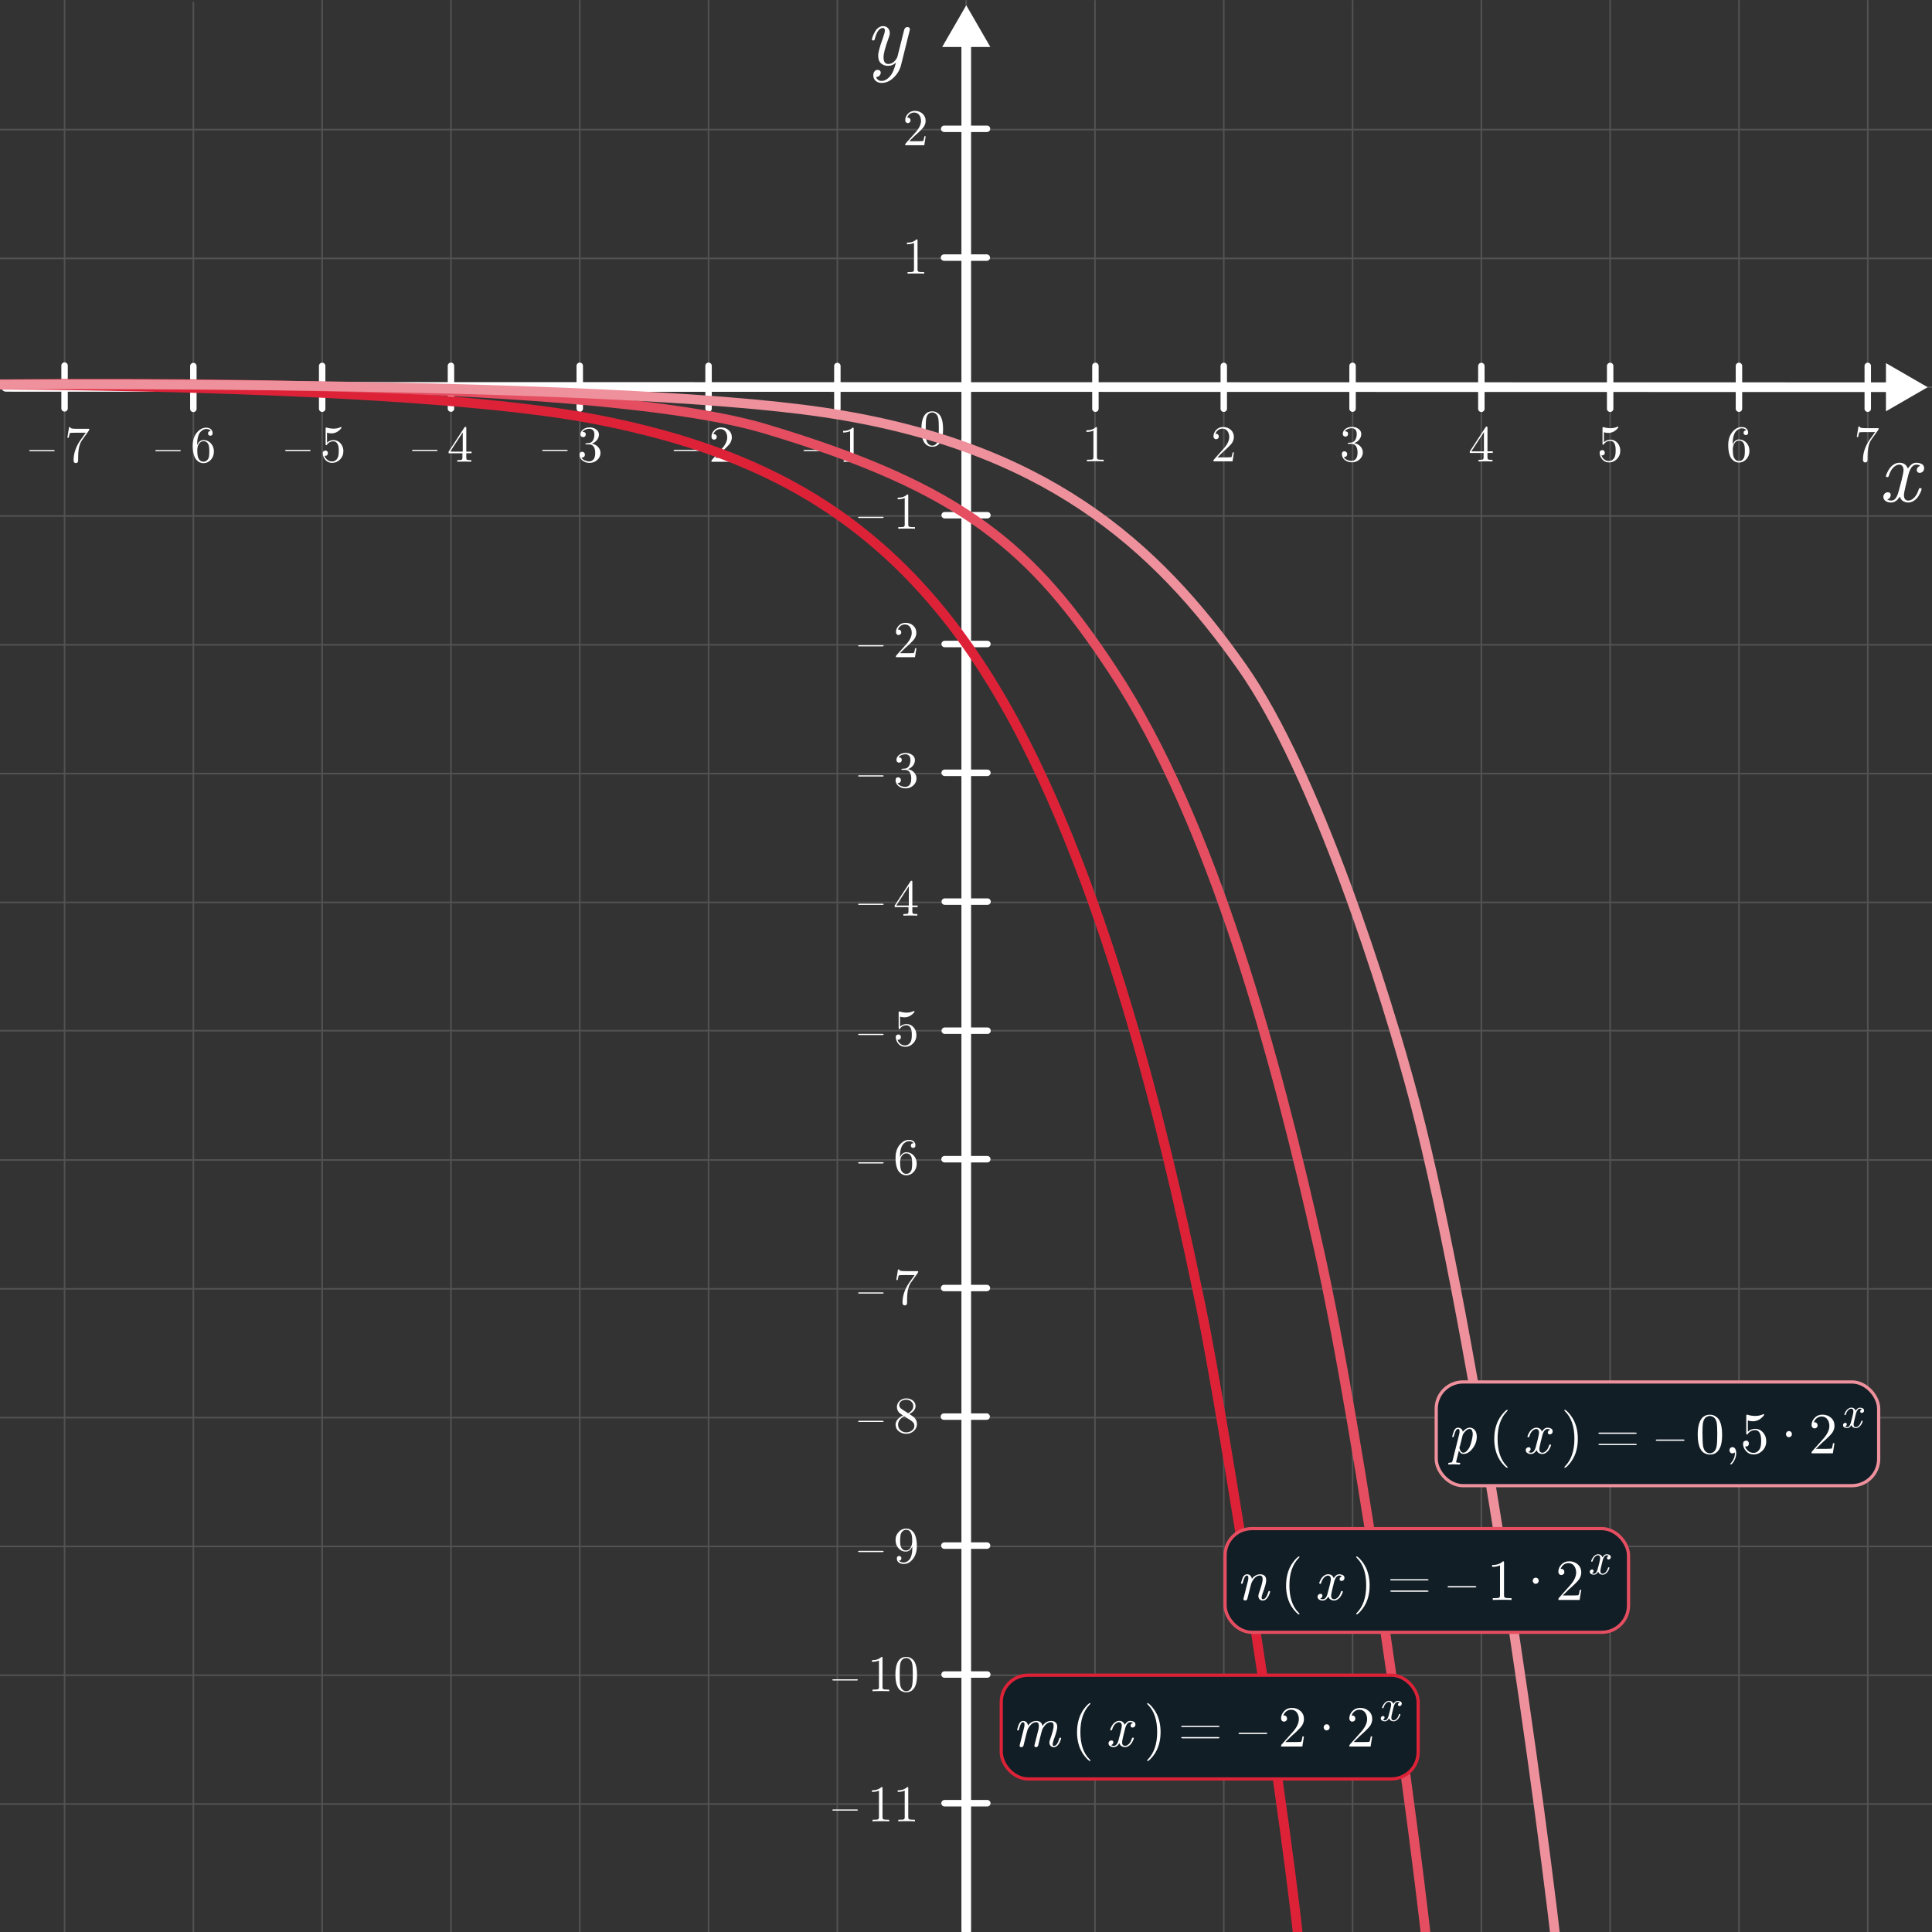 <?xml version="1.0" encoding="UTF-8"?><svg id="Exponential" xmlns="http://www.w3.org/2000/svg" viewBox="0 0 600 600"><rect x="0" y="0" width="600" height="600" fill="#333333" stroke="none"/><g id="_1.4"><g id="_2D_Coordinate_System"><g id="_2d_Grid"><line y1="560.25" x2="600" y2="560.25" fill="none" stroke="#535252" stroke-linecap="round" stroke-miterlimit="10" stroke-width=".5"/><line y1="520.25" x2="600" y2="520.25" fill="none" stroke="#535252" stroke-linecap="round" stroke-miterlimit="10" stroke-width=".5"/><line y1="480.25" x2="600" y2="480.25" fill="none" stroke="#535252" stroke-linecap="round" stroke-miterlimit="10" stroke-width=".5"/><line y1="440.25" x2="600" y2="440.25" fill="none" stroke="#535252" stroke-linecap="round" stroke-miterlimit="10" stroke-width=".5"/><line y1="400.25" x2="600" y2="400.25" fill="none" stroke="#535252" stroke-linecap="round" stroke-miterlimit="10" stroke-width=".5"/><line y1="360.25" x2="600" y2="360.25" fill="none" stroke="#535252" stroke-linecap="round" stroke-miterlimit="10" stroke-width=".5"/><line y1="280.25" x2="600" y2="280.25" fill="none" stroke="#535252" stroke-linecap="round" stroke-miterlimit="10" stroke-width=".5"/><line y1="320.09" x2="600" y2="320.09" fill="none" stroke="#535252" stroke-linecap="round" stroke-miterlimit="10" stroke-width=".5"/><line y1="240.25" x2="600" y2="240.25" fill="none" stroke="#535252" stroke-linecap="round" stroke-miterlimit="10" stroke-width=".5"/><line y1="200.25" x2="600" y2="200.25" fill="none" stroke="#535252" stroke-linecap="round" stroke-miterlimit="10" stroke-width=".5"/><line y1="160.25" x2="600" y2="160.25" fill="none" stroke="#535252" stroke-linecap="round" stroke-miterlimit="10" stroke-width=".5"/><line y1="120.25" x2="600" y2="120.25" fill="none" stroke="#535252" stroke-linecap="round" stroke-miterlimit="10" stroke-width=".5"/><line y1="80.25" x2="600" y2="80.25" fill="none" stroke="#535252" stroke-linecap="round" stroke-miterlimit="10" stroke-width=".5"/><line y1="40.25" x2="600" y2="40.25" fill="none" stroke="#535252" stroke-linecap="round" stroke-miterlimit="10" stroke-width=".5"/><line x1="500.05" y1=".25" x2="500.05" y2="600.25" fill="none" stroke="#535252" stroke-linecap="round" stroke-miterlimit="10" stroke-width=".5"/><line x1="540.05" y1=".25" x2="540.05" y2="600.25" fill="none" stroke="#535252" stroke-linecap="round" stroke-miterlimit="10" stroke-width=".5"/><line x1="580.05" y1=".25" x2="580.05" y2="600.25" fill="none" stroke="#535252" stroke-linecap="round" stroke-miterlimit="10" stroke-width=".5"/><line x1="460.05" y1=".25" x2="460.05" y2="600.25" fill="none" stroke="#535252" stroke-linecap="round" stroke-miterlimit="10" stroke-width=".5"/><line x1="420.05" y1=".25" x2="420.05" y2="600.25" fill="none" stroke="#535252" stroke-linecap="round" stroke-miterlimit="10" stroke-width=".5"/><line x1="380.05" y1=".25" x2="380.05" y2="600.25" fill="none" stroke="#535252" stroke-linecap="round" stroke-miterlimit="10" stroke-width=".5"/><line x1="340.05" y1=".25" x2="340.05" y2="600.25" fill="none" stroke="#535252" stroke-linecap="round" stroke-miterlimit="10" stroke-width=".5"/><line x1="300.05" y1=".25" x2="300.05" y2="600.25" fill="none" stroke="#535252" stroke-linecap="round" stroke-miterlimit="10" stroke-width=".5"/><line x1="260.05" y1=".25" x2="260.05" y2="600.25" fill="none" stroke="#535252" stroke-linecap="round" stroke-miterlimit="10" stroke-width=".5"/><line x1="220.05" y1=".25" x2="220.05" y2="600.25" fill="none" stroke="#535252" stroke-linecap="round" stroke-miterlimit="10" stroke-width=".5"/><line x1="180.05" y1=".25" x2="180.05" y2="600.25" fill="none" stroke="#535252" stroke-linecap="round" stroke-miterlimit="10" stroke-width=".5"/><line x1="140.05" y1=".25" x2="140.05" y2="600.25" fill="none" stroke="#535252" stroke-linecap="round" stroke-miterlimit="10" stroke-width=".5"/><line x1="100.05" y1=".25" x2="100.05" y2="600.25" fill="none" stroke="#535252" stroke-linecap="round" stroke-miterlimit="10" stroke-width=".5"/><line x1="60.05" y1=".74" x2="60.05" y2="600.74" fill="none" stroke="#535252" stroke-linecap="round" stroke-miterlimit="10" stroke-width=".5"/><line x1="20.05" y1=".25" x2="20.05" y2="600.25" fill="none" stroke="#535252" stroke-linecap="round" stroke-miterlimit="10" stroke-width=".5"/></g><g id="x"><g id="_-7"><line x1="20.05" y1="113.54" x2="20.05" y2="126.83" fill="none" stroke="#fff" stroke-linecap="round" stroke-miterlimit="10" stroke-width="2"/><g><path d="M9.06,139.96c0-.12,.12-.19,.29-.19h7.35c.18,0,.29,.07,.29,.19,0,.11-.12,.18-.29,.18h-7.35c-.18,0-.29-.07-.29-.18Z" fill="#fff"/><path d="M20.92,135.95l.52-3.29h.4c.03,.13,.07,.22,.13,.28,.05,.06,.23,.11,.53,.16s.75,.07,1.36,.07h3.87c0,.24-.05,.43-.14,.56l-2.16,3.04c-.46,.64-.79,1.55-.99,2.73-.12,.79-.18,1.67-.17,2.62v.81c0,.59-.24,.88-.71,.88s-.71-.29-.71-.88c0-2.04,.66-4.04,1.97-6.02,.14-.2,.47-.67,.99-1.39,.52-.72,.79-1.1,.81-1.13h-3.31c-.97,0-1.49,.03-1.57,.09-.1,.09-.24,.58-.4,1.45h-.4Z" fill="#fff"/></g></g><g id="_-6"><line x1="60.05" y1="113.69" x2="60.05" y2="126.98" fill="none" stroke="#fff" stroke-linecap="round" stroke-miterlimit="10" stroke-width="2"/><g><path d="M48.22,139.96c0-.12,.12-.19,.29-.19h7.35c.18,0,.29,.07,.29,.19,0,.11-.12,.18-.29,.18h-7.35c-.18,0-.29-.07-.29-.18Z" fill="#fff"/><path d="M59.85,138.42c0-1.68,.43-3.03,1.28-4.06s1.83-1.54,2.92-1.54c.63,0,1.11,.16,1.46,.49,.35,.33,.52,.74,.52,1.24,0,.28-.08,.48-.24,.6-.16,.12-.32,.18-.48,.18-.18,0-.34-.07-.49-.2s-.21-.31-.21-.55c0-.48,.28-.72,.84-.72-.27-.42-.72-.63-1.37-.63-.21,0-.41,.03-.63,.09-.21,.06-.45,.19-.73,.39-.27,.2-.52,.45-.73,.76-.21,.31-.39,.76-.54,1.35-.15,.59-.22,1.26-.22,2.03v.38c.44-1.05,1.1-1.57,2-1.56,.89,0,1.65,.34,2.27,1.02,.62,.68,.93,1.52,.93,2.53s-.32,1.9-.96,2.59c-.64,.69-1.41,1.03-2.3,1.03-.4,0-.79-.08-1.15-.25-.37-.17-.72-.45-1.06-.83-.34-.39-.61-.95-.81-1.69-.2-.74-.3-1.62-.3-2.63Zm1.42,1.44c0,1.04,.1,1.82,.29,2.32,.03,.08,.08,.18,.15,.3,.07,.12,.17,.25,.29,.39s.29,.27,.5,.37c.21,.1,.43,.14,.67,.14,.71,0,1.23-.35,1.57-1.04,.18-.39,.27-1.1,.27-2.15s-.1-1.79-.29-2.19c-.32-.66-.82-.99-1.48-.99-.45,0-.84,.15-1.15,.46-.31,.31-.53,.67-.65,1.08-.12,.41-.18,.84-.18,1.3Z" fill="#fff"/></g></g><g id="_-5"><line x1="100.05" y1="113.64" x2="100.05" y2="126.93" fill="none" stroke="#fff" stroke-linecap="round" stroke-miterlimit="10" stroke-width="2"/><g><path d="M88.54,139.91c0-.12,.12-.19,.29-.19h7.35c.18,0,.29,.07,.29,.19,0,.11-.12,.18-.29,.18h-7.35c-.18,0-.29-.07-.29-.18Z" fill="#fff"/><path d="M100.23,140.81c0-.34,.09-.57,.28-.7,.18-.13,.38-.19,.57-.19,.23,0,.41,.08,.55,.24s.2,.36,.2,.58-.07,.42-.2,.58-.32,.24-.55,.24c-.13,0-.23,0-.29-.03,.14,.49,.42,.91,.85,1.26,.43,.35,.92,.53,1.48,.53,.72,0,1.29-.35,1.71-1.06,.26-.46,.38-1.21,.38-2.25,0-.87-.1-1.53-.29-1.96-.3-.66-.75-1-1.36-1-.86,0-1.55,.36-2.06,1.08-.06,.09-.12,.14-.18,.14-.09,0-.15-.03-.17-.09-.02-.06-.03-.17-.03-.33v-4.7c0-.25,.05-.38,.16-.38,.04,0,.11,.01,.2,.03,.67,.21,1.38,.32,2.12,.33,.77,0,1.49-.16,2.18-.47,.05-.03,.09-.05,.12-.05,.1,0,.16,.06,.16,.18,0,.04-.04,.12-.13,.25s-.22,.28-.41,.45c-.18,.18-.39,.35-.63,.51-.24,.17-.53,.31-.87,.42-.34,.11-.71,.17-1.09,.17-.45,0-.91-.07-1.37-.21v3.1c.55-.53,1.23-.8,2.04-.8,.85,0,1.57,.34,2.16,1.01,.59,.67,.88,1.48,.88,2.42,0,1.03-.35,1.89-1.04,2.59-.69,.7-1.51,1.05-2.45,1.05-.86,0-1.56-.31-2.1-.93-.54-.62-.81-1.3-.81-2.04Z" fill="#fff"/></g></g><g id="_-4"><line x1="140.05" y1="113.61" x2="140.05" y2="126.9" fill="none" stroke="#fff" stroke-linecap="round" stroke-miterlimit="10" stroke-width="2"/><g><path d="M127.96,139.89c0-.12,.12-.19,.29-.19h7.35c.18,0,.29,.07,.29,.19,0,.11-.12,.18-.29,.18h-7.35c-.18,0-.29-.07-.29-.18Z" fill="#fff"/><path d="M139.32,140.76v-.5l4.91-7.51c.08-.13,.19-.19,.32-.19,.12,0,.19,.02,.22,.07,.03,.05,.04,.16,.04,.34v7.28h1.64v.5h-1.64v1.38c0,.31,.06,.51,.19,.61,.13,.1,.47,.15,1.02,.15h.34v.5c-.44-.03-1.15-.05-2.15-.05s-1.74,.02-2.19,.05v-.5h.34c.57,0,.92-.05,1.05-.14s.2-.3,.2-.61v-1.38h-4.3Zm.49-.5h3.9v-5.97l-3.9,5.97Z" fill="#fff"/></g></g><g id="_-3"><line x1="180.05" y1="113.61" x2="180.05" y2="126.9" fill="none" stroke="#fff" stroke-linecap="round" stroke-miterlimit="10" stroke-width="2"/><g><path d="M168.37,139.88c0-.12,.12-.19,.29-.19h7.35c.18,0,.29,.07,.29,.19,0,.11-.12,.18-.29,.18h-7.35c-.18,0-.29-.07-.29-.18Z" fill="#fff"/><path d="M179.99,141.24c0-.32,.08-.56,.23-.71,.15-.15,.32-.23,.52-.23,.25,0,.46,.08,.64,.24,.18,.16,.26,.38,.26,.66,0,.3-.1,.53-.31,.7-.21,.17-.46,.23-.76,.19,.26,.42,.62,.73,1.1,.92,.47,.19,.93,.29,1.37,.29s.88-.2,1.25-.59,.56-1.08,.56-2.05c0-.82-.16-1.46-.48-1.94-.32-.47-.8-.71-1.43-.71h-.71c-.18,0-.3,0-.35-.02s-.08-.07-.08-.15c0-.1,.1-.16,.29-.18,.16,0,.37-.01,.63-.04,.62-.02,1.1-.3,1.43-.85,.3-.51,.45-1.12,.45-1.84,0-.65-.16-1.1-.47-1.37-.31-.27-.67-.41-1.07-.41-.38,0-.77,.08-1.19,.23-.41,.15-.73,.4-.96,.73,.67,0,1,.27,1,.82,0,.24-.07,.44-.22,.59-.15,.16-.35,.24-.6,.24s-.43-.08-.59-.23c-.16-.15-.24-.36-.24-.62,0-.6,.27-1.12,.82-1.54,.55-.42,1.23-.63,2.03-.63s1.46,.21,2.03,.62c.58,.41,.86,.94,.86,1.58s-.2,1.21-.61,1.73c-.41,.52-.93,.89-1.58,1.1,.81,.16,1.46,.51,1.95,1.06,.48,.55,.73,1.15,.73,1.82,0,.84-.33,1.56-.99,2.18s-1.47,.92-2.42,.92c-.85,0-1.58-.24-2.18-.72-.61-.48-.91-1.08-.91-1.79Z" fill="#fff"/></g></g><g id="_-2"><line x1="220.05" y1="113.61" x2="220.05" y2="126.9" fill="none" stroke="#fff" stroke-linecap="round" stroke-miterlimit="10" stroke-width="2"/><g><path d="M209.19,139.89c0-.12,.12-.19,.29-.19h7.35c.18,0,.29,.07,.29,.19,0,.11-.12,.18-.29,.18h-7.35c-.18,0-.29-.07-.29-.18Z" fill="#fff"/><path d="M220.94,143.4c0-.19,0-.32,.03-.38,.02-.06,.07-.13,.15-.22l3.05-3.42c1.12-1.26,1.68-2.44,1.68-3.54,0-.71-.19-1.32-.56-1.83-.37-.51-.9-.76-1.59-.76-.47,0-.89,.14-1.29,.43-.39,.28-.68,.68-.86,1.18,.03,0,.1-.02,.21-.02,.26,0,.46,.08,.61,.25,.15,.17,.22,.37,.22,.59,0,.29-.09,.5-.27,.64-.18,.14-.36,.21-.54,.21-.07,0-.15,0-.25-.02-.09-.02-.22-.1-.36-.25-.15-.15-.22-.36-.22-.63,0-.74,.28-1.41,.84-2,.56-.59,1.27-.89,2.12-.89,.97,0,1.77,.29,2.41,.87,.64,.58,.96,1.32,.96,2.23,0,.32-.05,.62-.14,.91-.1,.29-.21,.55-.33,.77-.13,.22-.36,.52-.7,.88-.34,.36-.65,.67-.92,.92-.27,.26-.72,.65-1.33,1.2l-1.68,1.65h2.86c.93,0,1.43-.04,1.51-.12,.1-.15,.22-.62,.35-1.42h.4l-.44,2.78h-5.88Z" fill="#fff"/></g></g><g id="_-1"><line x1="260.05" y1="113.66" x2="260.05" y2="126.95" fill="none" stroke="#fff" stroke-linecap="round" stroke-miterlimit="10" stroke-width="2"/><g><path d="M249.53,139.93c0-.12,.12-.19,.29-.19h7.35c.18,0,.29,.07,.29,.19,0,.11-.12,.18-.29,.18h-7.35c-.18,0-.29-.07-.29-.18Z" fill="#fff"/><path d="M261.83,134.32v-.5c1.29,0,2.27-.34,2.94-1.02,.17,0,.27,.02,.3,.06,.03,.04,.04,.16,.04,.35v8.97c0,.32,.08,.53,.24,.62,.16,.1,.6,.15,1.31,.15h.53v.5c-.38-.03-1.24-.05-2.59-.05s-2.22,.02-2.59,.05v-.5h.51c.67,0,1.09-.05,1.25-.14,.16-.1,.24-.31,.24-.63v-8.28c-.58,.28-1.3,.42-2.18,.42Z" fill="#fff"/></g></g><g id="_7"><line x1="580.05" y1="113.64" x2="580.05" y2="126.93" fill="none" stroke="#fff" stroke-linecap="round" stroke-miterlimit="10" stroke-width="2"/><path d="M576.63,135.75l.52-3.29h.4c.03,.13,.07,.22,.13,.28,.05,.06,.23,.11,.53,.16s.75,.07,1.36,.07h3.87c0,.25-.05,.43-.14,.56l-2.16,3.04c-.46,.64-.79,1.55-.99,2.73-.12,.79-.18,1.67-.17,2.62v.81c0,.59-.24,.88-.71,.88s-.71-.29-.71-.88c0-2.04,.66-4.04,1.97-6.02,.14-.2,.47-.67,.99-1.39,.52-.72,.79-1.1,.81-1.13h-3.31c-.97,0-1.49,.03-1.57,.09-.1,.09-.24,.58-.4,1.45h-.4Z" fill="#fff"/></g><g id="_6"><line x1="540.05" y1="113.64" x2="540.05" y2="126.92" fill="none" stroke="#fff" stroke-linecap="round" stroke-miterlimit="10" stroke-width="2"/><path d="M536.72,138.22c0-1.68,.43-3.03,1.28-4.06,.85-1.03,1.83-1.54,2.92-1.54,.63,0,1.11,.16,1.46,.49s.52,.74,.52,1.24c0,.28-.08,.48-.24,.6s-.32,.18-.48,.18c-.18,0-.34-.07-.49-.2s-.21-.31-.21-.55c0-.48,.28-.72,.84-.72-.27-.42-.72-.63-1.37-.63-.21,0-.42,.03-.63,.09-.21,.06-.45,.19-.73,.39-.27,.2-.52,.45-.73,.77-.21,.31-.39,.76-.54,1.35-.15,.59-.22,1.27-.22,2.03v.38c.44-1.04,1.1-1.57,2-1.56,.89,0,1.65,.34,2.27,1.02,.62,.68,.93,1.52,.93,2.53s-.32,1.9-.96,2.59c-.64,.69-1.41,1.03-2.3,1.03-.4,0-.79-.08-1.15-.25-.37-.17-.72-.45-1.06-.83-.34-.39-.61-.95-.81-1.69-.2-.74-.3-1.62-.3-2.63Zm1.42,1.44c0,1.05,.1,1.82,.29,2.32,.03,.08,.08,.18,.15,.3s.17,.25,.29,.39c.12,.15,.29,.27,.5,.37,.21,.1,.43,.14,.67,.14,.71,0,1.23-.35,1.57-1.04,.18-.38,.27-1.1,.27-2.15s-.1-1.79-.29-2.18c-.32-.66-.82-.99-1.48-.99-.45,0-.84,.15-1.15,.46-.31,.31-.53,.67-.65,1.08-.12,.41-.18,.85-.18,1.3Z" fill="#fff"/></g><g id="_5"><line x1="500.05" y1="113.65" x2="500.05" y2="126.94" fill="none" stroke="#fff" stroke-linecap="round" stroke-miterlimit="10" stroke-width="2"/><path d="M496.78,140.67c0-.33,.09-.57,.28-.7,.19-.13,.38-.19,.57-.19,.23,0,.41,.08,.55,.24s.2,.36,.2,.58-.07,.42-.2,.58-.32,.24-.55,.24c-.13,0-.23-.01-.29-.03,.14,.49,.42,.91,.85,1.26s.92,.53,1.48,.53c.71,0,1.29-.35,1.71-1.06,.26-.46,.38-1.21,.38-2.25,0-.87-.1-1.53-.29-1.96-.3-.66-.75-1-1.36-1-.86,0-1.55,.36-2.06,1.08-.06,.09-.12,.14-.18,.14-.09,0-.15-.03-.17-.09-.02-.06-.03-.17-.03-.33v-4.7c0-.25,.05-.38,.16-.38,.04,0,.11,.01,.2,.03,.67,.21,1.38,.32,2.12,.33,.77,0,1.49-.16,2.18-.47,.05-.03,.09-.05,.12-.05,.1,0,.16,.06,.16,.18,0,.04-.04,.12-.13,.25-.09,.13-.22,.28-.41,.45-.18,.18-.39,.35-.63,.51s-.53,.31-.87,.42-.71,.17-1.09,.17c-.45,0-.91-.07-1.37-.21v3.1c.55-.53,1.23-.8,2.04-.8,.85,0,1.57,.34,2.16,1.01s.88,1.48,.88,2.42c0,1.03-.35,1.89-1.04,2.59-.69,.7-1.51,1.05-2.45,1.05-.86,0-1.56-.31-2.1-.93-.54-.62-.81-1.3-.81-2.04Z" fill="#fff"/></g><g id="_4"><line x1="460.05" y1="113.67" x2="460.05" y2="126.96" fill="none" stroke="#fff" stroke-linecap="round" stroke-miterlimit="10" stroke-width="2"/><path d="M456.46,140.67v-.5l4.91-7.51c.08-.13,.19-.19,.32-.19,.12,0,.19,.02,.22,.07,.03,.05,.04,.16,.04,.34v7.28h1.64v.5h-1.64v1.39c0,.31,.06,.51,.19,.61,.13,.1,.47,.15,1.02,.15h.34v.5c-.44-.03-1.15-.05-2.15-.05s-1.74,.02-2.19,.05v-.5h.34c.57,0,.92-.05,1.05-.14,.13-.1,.2-.3,.2-.61v-1.39h-4.3Zm.49-.5h3.9v-5.97l-3.9,5.97Z" fill="#fff"/></g><g id="_3"><line x1="420.05" y1="113.62" x2="420.05" y2="126.91" fill="none" stroke="#fff" stroke-linecap="round" stroke-miterlimit="10" stroke-width="2"/><path d="M416.72,141.09c0-.32,.08-.56,.23-.71,.15-.15,.32-.23,.52-.23,.25,0,.46,.08,.64,.24,.18,.16,.27,.38,.27,.66,0,.3-.1,.53-.31,.7-.21,.17-.46,.23-.75,.19,.26,.42,.62,.73,1.1,.92,.47,.19,.93,.29,1.37,.29s.88-.2,1.25-.6c.37-.4,.56-1.08,.56-2.05,0-.82-.16-1.46-.48-1.94-.32-.47-.8-.71-1.43-.71h-.71c-.18,0-.3,0-.35-.02-.05-.01-.08-.06-.08-.15,0-.1,.1-.16,.29-.18,.16,0,.37-.02,.63-.04,.62-.02,1.1-.3,1.43-.85,.3-.51,.45-1.12,.45-1.84,0-.65-.16-1.1-.47-1.38-.31-.27-.67-.41-1.07-.41-.38,0-.77,.08-1.19,.23-.41,.15-.73,.4-.96,.73,.67,0,1,.27,1,.82,0,.24-.07,.44-.22,.59s-.35,.24-.6,.24-.43-.08-.59-.23-.24-.36-.24-.62c0-.6,.27-1.12,.82-1.54s1.23-.63,2.03-.63,1.46,.21,2.03,.62c.58,.41,.86,.94,.86,1.58s-.2,1.21-.61,1.73c-.41,.52-.93,.89-1.58,1.1,.81,.16,1.46,.51,1.95,1.06,.48,.54,.73,1.15,.73,1.82,0,.84-.33,1.56-.99,2.18-.66,.61-1.47,.92-2.42,.92-.85,0-1.58-.24-2.18-.72-.61-.48-.91-1.08-.91-1.79Z" fill="#fff"/></g><g id="_2"><line x1="380.05" y1="113.64" x2="380.05" y2="126.93" fill="none" stroke="#fff" stroke-linecap="round" stroke-miterlimit="10" stroke-width="2"/><path d="M376.85,143.27c0-.19,0-.32,.03-.38,.02-.06,.07-.13,.15-.22l3.05-3.42c1.12-1.26,1.68-2.44,1.68-3.54,0-.71-.19-1.32-.56-1.83-.37-.51-.9-.76-1.59-.76-.47,0-.89,.14-1.29,.43-.39,.28-.68,.68-.86,1.18,.03,0,.1-.02,.21-.02,.26,0,.46,.08,.61,.25,.15,.17,.22,.37,.22,.59,0,.29-.09,.5-.27,.64-.18,.14-.36,.21-.54,.21-.07,0-.15,0-.25-.02-.09-.02-.22-.1-.36-.25-.15-.15-.22-.36-.22-.63,0-.74,.28-1.41,.84-2s1.27-.89,2.12-.89c.97,0,1.77,.29,2.41,.87,.64,.58,.96,1.32,.96,2.23,0,.32-.05,.62-.14,.91s-.21,.55-.33,.77-.36,.52-.7,.88c-.34,.36-.65,.67-.92,.92-.27,.25-.72,.65-1.33,1.2l-1.68,1.65h2.86c.93,0,1.43-.04,1.51-.12,.1-.15,.22-.62,.35-1.42h.4l-.44,2.78h-5.88Z" fill="#fff"/></g><g id="_1"><line x1="340.19" y1="113.64" x2="340.19" y2="126.93" fill="none" stroke="#fff" stroke-linecap="round" stroke-miterlimit="10" stroke-width="2"/><path d="M337.39,134.14v-.5c1.29,0,2.27-.34,2.94-1.02,.17,0,.27,.02,.3,.06,.03,.04,.04,.16,.04,.35v8.97c0,.32,.08,.53,.24,.62,.16,.1,.6,.15,1.31,.15h.53v.5c-.38-.03-1.24-.05-2.59-.05s-2.22,.02-2.59,.05v-.5h.51c.67,0,1.09-.05,1.25-.14,.16-.1,.24-.3,.24-.63v-8.28c-.58,.28-1.3,.42-2.18,.42Z" fill="#fff"/></g><path d="M286.15,133.28c0-1.57,.2-2.78,.59-3.63,.55-1.27,1.48-1.91,2.78-1.91,.28,0,.56,.04,.85,.11,.29,.08,.62,.26,.98,.54,.37,.29,.66,.66,.89,1.13,.43,.91,.64,2.16,.64,3.75s-.2,2.76-.59,3.61c-.58,1.24-1.51,1.86-2.78,1.86-.48,0-.96-.12-1.45-.37-.49-.24-.88-.66-1.19-1.25-.48-.88-.72-2.16-.72-3.85Zm1.33-.2c0,1.61,.06,2.73,.17,3.38,.13,.69,.37,1.19,.73,1.49,.36,.3,.73,.45,1.13,.45,.43,0,.82-.16,1.18-.48,.36-.32,.59-.83,.7-1.52,.12-.68,.18-1.79,.17-3.31,0-1.48-.05-2.52-.16-3.12-.14-.69-.4-1.18-.77-1.46-.37-.28-.75-.42-1.12-.42-.14,0-.29,.02-.43,.06-.15,.04-.33,.12-.54,.24-.21,.12-.4,.33-.57,.62s-.29,.67-.36,1.12c-.08,.58-.12,1.56-.12,2.95Z" fill="#fff"/><g id="x_axis"><g><line x1="1.88" y1="120.14" x2="587.89" y2="120.25" fill="none" stroke="#fff" stroke-linecap="round" stroke-miterlimit="10" stroke-width="3"/><polygon points="585.7 127.73 598.65 120.25 585.7 112.77 585.7 127.73" fill="#fff"/></g></g><path d="M584.89,154.37c0-.44,.14-.79,.41-1.07,.27-.28,.59-.42,.95-.42,.62,0,.93,.29,.93,.87,0,.26-.09,.52-.26,.79-.17,.27-.44,.45-.81,.54,.3,.25,.68,.37,1.15,.37h.05c.38,0,.72-.11,1.02-.33s.55-.56,.77-1.01c.21-.46,.37-.86,.46-1.22,.09-.36,.22-.82,.37-1.4,.23-.89,.45-1.72,.66-2.49,.38-1.56,.57-2.56,.57-2.99,0-.54-.12-.96-.36-1.27-.24-.3-.56-.45-.96-.45-.6,0-1.21,.29-1.81,.87-.61,.58-1.08,1.43-1.42,2.54-.07,.22-.13,.36-.17,.4-.04,.04-.15,.07-.33,.07-.28,0-.41-.09-.41-.27s.1-.49,.29-.93c.19-.44,.45-.91,.78-1.41,.33-.5,.77-.93,1.34-1.3,.56-.37,1.16-.56,1.79-.56,1.29,0,2.16,.62,2.62,1.85,.22-.42,.56-.83,1.01-1.24,.45-.41,1.01-.61,1.66-.61,.54,0,1.07,.13,1.59,.39,.52,.26,.78,.7,.78,1.32,0,.47-.15,.83-.44,1.07s-.59,.37-.89,.37c-.33,0-.57-.09-.73-.27s-.23-.38-.23-.59c0-.09,0-.19,.03-.31,.02-.12,.12-.3,.3-.53s.44-.39,.77-.46c-.29-.26-.69-.39-1.2-.39-1.09,0-1.91,.97-2.45,2.91-.42,1.77-.73,3.01-.92,3.74-.35,1.48-.52,2.4-.52,2.76,0,.64,.13,1.09,.39,1.36,.26,.26,.57,.39,.94,.39,.62,0,1.23-.29,1.83-.88,.6-.58,1.07-1.43,1.42-2.54,.07-.22,.13-.35,.18-.39s.15-.06,.32-.06c.28,0,.41,.09,.41,.27,0,.16-.09,.46-.27,.89s-.44,.9-.76,1.41c-.33,.51-.77,.96-1.34,1.34-.57,.38-1.18,.57-1.84,.57-.49,0-.98-.14-1.48-.41-.5-.27-.87-.76-1.11-1.45-.71,1.23-1.6,1.85-2.66,1.86-.66,0-1.22-.15-1.69-.46-.47-.31-.71-.72-.71-1.22Z" fill="#fff"/></g><g id="y"><g id="_-6-2"><line x1="293.33" y1="560" x2="306.62" y2="560" fill="none" stroke="#fff" stroke-linecap="round" stroke-miterlimit="10" stroke-width="2"/><g><path d="M266.49,200.56c0-.12,.12-.19,.29-.19h7.35c.18,0,.29,.07,.29,.19,0,.11-.12,.18-.29,.18h-7.35c-.18,0-.29-.07-.29-.18Z" fill="#fff"/><path d="M278.24,204.08c0-.19,0-.32,.03-.38,.02-.06,.07-.13,.15-.22l3.05-3.42c1.12-1.26,1.68-2.44,1.68-3.54,0-.71-.19-1.32-.56-1.83-.37-.51-.9-.76-1.59-.76-.47,0-.89,.14-1.29,.43-.39,.28-.68,.68-.86,1.18,.03,0,.1-.02,.21-.02,.26,0,.46,.08,.61,.25,.15,.17,.22,.37,.22,.59,0,.29-.09,.5-.27,.64-.18,.14-.36,.21-.54,.21-.07,0-.15,0-.25-.02-.09-.02-.22-.1-.36-.25s-.22-.36-.22-.63c0-.74,.28-1.41,.84-2,.56-.59,1.27-.89,2.12-.89,.97,0,1.77,.29,2.41,.87,.64,.58,.96,1.32,.96,2.23,0,.32-.05,.62-.14,.91s-.21,.55-.33,.77c-.13,.22-.36,.52-.7,.88-.34,.36-.65,.67-.92,.92-.27,.25-.72,.65-1.33,1.2l-1.68,1.65h2.86c.93,0,1.43-.04,1.51-.12,.1-.15,.22-.62,.35-1.42h.4l-.44,2.78h-5.88Z" fill="#fff"/></g></g><g id="_-5-2"><line x1="293.33" y1="520.04" x2="306.62" y2="520.04" fill="none" stroke="#fff" stroke-linecap="round" stroke-miterlimit="10" stroke-width="2"/><g><path d="M266.49,160.69c0-.12,.12-.19,.29-.19h7.35c.18,0,.29,.07,.29,.19,0,.11-.12,.18-.29,.18h-7.35c-.18,0-.29-.07-.29-.18Z" fill="#fff"/><path d="M278.79,155.07v-.5c1.29,0,2.27-.34,2.94-1.02,.17,0,.27,.02,.3,.06,.03,.04,.04,.16,.04,.35v8.97c0,.32,.08,.53,.24,.62,.16,.1,.6,.15,1.31,.15h.53v.5c-.38-.03-1.24-.05-2.59-.05s-2.22,.02-2.59,.05v-.5h.51c.67,0,1.09-.05,1.25-.14,.16-.1,.24-.3,.24-.63v-8.28c-.58,.28-1.3,.42-2.18,.42Z" fill="#fff"/></g><g><path d="M266.49,280.85c0-.12,.12-.19,.29-.19h7.35c.18,0,.29,.07,.29,.19,0,.11-.12,.18-.29,.18h-7.35c-.18,0-.29-.07-.29-.18Z" fill="#fff"/><path d="M277.85,281.72v-.5l4.91-7.51c.08-.13,.19-.19,.32-.19,.12,0,.19,.02,.22,.07s.04,.16,.04,.34v7.28h1.64v.5h-1.64v1.39c0,.31,.06,.51,.19,.61,.13,.1,.47,.15,1.02,.15h.34v.5c-.44-.03-1.15-.05-2.15-.05s-1.74,.02-2.19,.05v-.5h.34c.57,0,.92-.05,1.05-.14,.13-.1,.2-.3,.2-.61v-1.39h-4.3Zm.49-.5h3.9v-5.97l-3.9,5.97Z" fill="#fff"/></g><g><path d="M266.49,240.98c0-.12,.12-.19,.29-.19h7.35c.18,0,.29,.07,.29,.19,0,.11-.12,.18-.29,.18h-7.35c-.18,0-.29-.07-.29-.18Z" fill="#fff"/><path d="M278.12,242.33c0-.32,.08-.56,.23-.71s.32-.23,.52-.23c.25,0,.46,.08,.64,.24s.27,.38,.27,.66c0,.3-.1,.53-.31,.7-.21,.17-.46,.23-.75,.19,.26,.42,.62,.73,1.1,.92s.93,.29,1.37,.29,.88-.2,1.25-.59c.37-.4,.56-1.08,.56-2.05,0-.82-.16-1.46-.48-1.94-.32-.47-.8-.71-1.43-.71h-.71c-.18,0-.3,0-.35-.02s-.08-.07-.08-.15c0-.1,.1-.16,.29-.18,.16,0,.37-.01,.63-.04,.62-.02,1.1-.3,1.43-.85,.3-.51,.45-1.12,.45-1.84,0-.65-.16-1.1-.47-1.37-.31-.27-.67-.41-1.07-.41-.38,0-.77,.08-1.19,.23-.41,.15-.73,.4-.96,.73,.67,0,1,.27,1,.82,0,.24-.08,.44-.23,.59-.15,.16-.35,.24-.6,.24s-.43-.08-.59-.23c-.16-.15-.24-.36-.24-.62,0-.6,.27-1.12,.82-1.54,.55-.42,1.23-.63,2.03-.63s1.45,.21,2.03,.62c.58,.41,.86,.94,.86,1.58s-.2,1.21-.61,1.73c-.41,.52-.93,.89-1.58,1.1,.81,.16,1.46,.51,1.95,1.06,.48,.55,.73,1.15,.73,1.82,0,.84-.33,1.56-.99,2.18-.66,.61-1.47,.92-2.42,.92-.85,0-1.58-.24-2.18-.72s-.91-1.08-.91-1.79Z" fill="#fff"/></g><g><path d="M266.49,361.14c0-.12,.12-.19,.29-.19h7.35c.18,0,.29,.07,.29,.19,0,.11-.12,.18-.29,.18h-7.35c-.18,0-.29-.07-.29-.18Z" fill="#fff"/><path d="M278.12,359.59c0-1.68,.43-3.03,1.28-4.06,.85-1.03,1.83-1.54,2.92-1.54,.63,0,1.11,.16,1.46,.49,.35,.33,.52,.74,.52,1.24,0,.28-.08,.48-.24,.6-.16,.12-.32,.18-.48,.18-.18,0-.34-.07-.49-.2s-.21-.31-.21-.55c0-.48,.28-.72,.84-.72-.27-.42-.72-.63-1.37-.63-.21,0-.41,.03-.63,.09-.21,.06-.45,.19-.73,.39-.27,.2-.52,.45-.73,.76s-.39,.76-.54,1.35c-.15,.59-.22,1.26-.22,2.03v.38c.44-1.05,1.1-1.57,2-1.56,.89,0,1.65,.34,2.27,1.02,.62,.68,.93,1.52,.93,2.53s-.32,1.9-.96,2.59c-.64,.69-1.41,1.03-2.3,1.03-.4,0-.79-.08-1.15-.25-.36-.17-.72-.45-1.06-.83-.34-.39-.61-.95-.81-1.69-.2-.74-.3-1.62-.3-2.63Zm1.42,1.44c0,1.04,.1,1.82,.29,2.32,.03,.08,.08,.18,.15,.3,.07,.12,.17,.25,.29,.39s.29,.27,.5,.37c.21,.1,.43,.14,.67,.14,.71,0,1.23-.35,1.57-1.04,.18-.39,.27-1.1,.27-2.15s-.1-1.79-.29-2.19c-.32-.66-.82-.99-1.48-.99-.45,0-.84,.15-1.15,.46-.31,.31-.53,.67-.65,1.08-.12,.41-.18,.84-.18,1.3Z" fill="#fff"/></g><g><path d="M266.49,321.26c0-.12,.12-.19,.29-.19h7.35c.18,0,.29,.07,.29,.19,0,.11-.12,.18-.29,.18h-7.35c-.18,0-.29-.07-.29-.18Z" fill="#fff"/><path d="M278.18,322.16c0-.33,.09-.57,.28-.7s.38-.19,.57-.19c.23,0,.41,.08,.55,.24s.2,.36,.2,.58-.07,.42-.2,.58-.32,.24-.55,.24c-.13,0-.23-.01-.29-.03,.14,.49,.42,.91,.85,1.26,.43,.35,.92,.53,1.48,.53,.72,0,1.29-.35,1.72-1.06,.26-.46,.38-1.21,.38-2.25,0-.87-.1-1.53-.29-1.96-.3-.66-.75-1-1.36-1-.86,0-1.55,.36-2.06,1.08-.06,.09-.12,.14-.18,.14-.09,0-.15-.03-.17-.09-.02-.06-.03-.17-.03-.33v-4.7c0-.25,.05-.38,.16-.38,.04,0,.11,.01,.2,.03,.67,.21,1.38,.32,2.12,.33,.77,0,1.49-.16,2.18-.47,.05-.03,.09-.05,.12-.05,.1,0,.16,.06,.16,.18,0,.04-.04,.12-.13,.25-.09,.13-.22,.28-.41,.45-.18,.18-.4,.35-.63,.51s-.53,.31-.87,.42-.71,.17-1.09,.17c-.45,0-.91-.07-1.37-.21v3.1c.55-.53,1.23-.8,2.04-.8,.85,0,1.57,.34,2.16,1.01,.59,.67,.88,1.48,.88,2.42,0,1.03-.35,1.89-1.04,2.59-.69,.7-1.51,1.05-2.45,1.05-.86,0-1.56-.31-2.1-.93-.54-.62-.81-1.3-.81-2.04Z" fill="#fff"/></g><g><path d="M266.49,441.42c0-.12,.12-.19,.29-.19h7.35c.18,0,.29,.07,.29,.19,0,.11-.12,.18-.29,.18h-7.35c-.18,0-.29-.07-.29-.18Z" fill="#fff"/><path d="M278.12,442.52c0-1.19,.77-2.17,2.3-2.94-.66-.45-1.05-.74-1.17-.87-.47-.52-.7-1.11-.7-1.76,0-.74,.28-1.38,.85-1.89,.56-.52,1.25-.78,2.05-.78s1.44,.22,2.02,.66c.58,.44,.87,1.01,.87,1.72,0,.99-.65,1.82-1.94,2.48,.85,.53,1.38,.91,1.59,1.13,.52,.58,.78,1.23,.78,1.97,0,.86-.33,1.58-.98,2.16-.66,.59-1.44,.88-2.34,.88s-1.66-.26-2.32-.78c-.66-.52-.99-1.18-.99-2Zm.8,0c0,.66,.25,1.21,.75,1.65,.5,.44,1.09,.66,1.78,.66s1.26-.19,1.76-.58c.5-.38,.75-.86,.75-1.44,0-.22-.04-.43-.11-.62-.08-.19-.19-.37-.34-.52-.15-.15-.27-.26-.36-.33s-.22-.17-.39-.29l-1.97-1.24c-1.25,.69-1.88,1.59-1.88,2.7Zm.34-6.19c0,.51,.27,.94,.8,1.3l1.98,1.28c1.06-.62,1.59-1.37,1.59-2.24,0-.57-.22-1.04-.65-1.42-.43-.38-.95-.57-1.55-.57s-1.1,.15-1.53,.46c-.43,.31-.65,.7-.65,1.18Z" fill="#fff"/></g><g><path d="M266.49,401.55c0-.12,.12-.19,.29-.19h7.35c.18,0,.29,.07,.29,.19,0,.11-.12,.18-.29,.18h-7.35c-.18,0-.29-.07-.29-.18Z" fill="#fff"/><path d="M278.35,397.54l.52-3.29h.4c.03,.13,.07,.22,.13,.28,.05,.06,.23,.11,.53,.16s.75,.07,1.36,.07h3.87c0,.25-.05,.43-.14,.56l-2.16,3.04c-.46,.64-.79,1.55-.99,2.73-.12,.79-.18,1.67-.17,2.62v.81c0,.59-.24,.88-.71,.88s-.71-.29-.71-.88c0-2.04,.66-4.04,1.97-6.02,.14-.2,.47-.67,.99-1.39,.52-.72,.79-1.1,.81-1.13h-3.31c-.97,0-1.49,.03-1.57,.09-.1,.09-.24,.58-.4,1.45h-.4Z" fill="#fff"/></g><g><path d="M258.49,521.71c0-.12,.12-.19,.29-.19h7.35c.18,0,.29,.07,.29,.19,0,.11-.12,.18-.29,.18h-7.35c-.18,0-.29-.07-.29-.18Z" fill="#fff"/><path d="M270.79,516.09v-.5c1.29,0,2.27-.34,2.94-1.02,.17,0,.27,.02,.3,.06,.03,.04,.04,.16,.04,.35v8.97c0,.32,.08,.53,.24,.62,.16,.1,.6,.15,1.31,.15h.53v.5c-.38-.03-1.24-.05-2.59-.05s-2.22,.02-2.59,.05v-.5h.51c.67,0,1.09-.05,1.25-.14,.16-.1,.24-.3,.24-.63v-8.28c-.58,.28-1.3,.42-2.18,.42Z" fill="#fff"/><path d="M278.07,520.1c0-1.57,.2-2.78,.59-3.63,.55-1.27,1.48-1.91,2.78-1.91,.28,0,.56,.04,.85,.11,.29,.08,.62,.26,.98,.54,.37,.29,.66,.66,.89,1.13,.43,.91,.64,2.16,.64,3.75s-.2,2.76-.59,3.61c-.58,1.24-1.5,1.86-2.78,1.86-.48,0-.96-.12-1.45-.37-.49-.24-.88-.66-1.19-1.25-.48-.88-.72-2.16-.72-3.85Zm1.33-.2c0,1.61,.06,2.73,.17,3.38,.13,.69,.37,1.19,.73,1.49,.36,.3,.73,.45,1.13,.45,.43,0,.82-.16,1.18-.48,.36-.32,.59-.83,.7-1.52,.12-.68,.18-1.79,.17-3.31,0-1.48-.05-2.52-.16-3.12-.14-.69-.4-1.18-.77-1.46-.37-.28-.75-.42-1.12-.42-.14,0-.28,.02-.43,.06-.15,.04-.33,.12-.54,.24-.21,.12-.4,.33-.57,.62s-.29,.67-.36,1.12c-.08,.58-.12,1.56-.12,2.95Z" fill="#fff"/></g><g><path d="M266.49,481.83c0-.12,.12-.19,.29-.19h7.35c.18,0,.29,.07,.29,.19,0,.11-.12,.18-.29,.18h-7.35c-.18,0-.29-.07-.29-.18Z" fill="#fff"/><path d="M278.12,478.31c0-.57,.08-1.05,.25-1.44,.17-.39,.42-.78,.77-1.16,.63-.67,1.41-1.01,2.33-1.01,.4,0,.77,.08,1.12,.25,.35,.17,.7,.44,1.03,.82s.61,.94,.81,1.69,.31,1.63,.31,2.65c0,1.65-.4,2.99-1.21,4.03-.8,1.04-1.75,1.56-2.83,1.56-.67,0-1.2-.15-1.59-.46-.39-.31-.59-.73-.59-1.26,0-.28,.08-.47,.23-.59,.15-.12,.32-.18,.49-.18s.34,.06,.49,.19c.14,.13,.21,.31,.21,.54,0,.19-.06,.36-.17,.51s-.32,.22-.62,.22c.3,.38,.81,.57,1.54,.57,.27,0,.54-.06,.81-.18,.27-.12,.55-.33,.84-.63,.29-.3,.53-.76,.71-1.39,.18-.63,.27-1.38,.27-2.26v-.5c-.43,1.05-1.11,1.58-2.03,1.58s-1.64-.34-2.25-1.03-.92-1.53-.92-2.53Zm1.42,.02c0,1.06,.1,1.79,.29,2.18,.32,.67,.82,1.01,1.48,1.01s1.16-.29,1.49-.87,.5-1.25,.5-2.01c0-1.05-.09-1.81-.26-2.27-.32-.85-.84-1.27-1.56-1.27s-1.25,.34-1.6,1.01c-.22,.4-.32,1.14-.32,2.22Z" fill="#fff"/></g><g><path d="M258.49,562.12c0-.12,.12-.19,.29-.19h7.35c.18,0,.29,.07,.29,.19,0,.11-.12,.18-.29,.18h-7.35c-.18,0-.29-.07-.29-.18Z" fill="#fff"/><path d="M270.79,556.5v-.5c1.29,0,2.27-.34,2.94-1.02,.17,0,.27,.02,.3,.06,.03,.04,.04,.16,.04,.35v8.97c0,.32,.08,.53,.24,.62,.16,.1,.6,.15,1.31,.15h.53v.5c-.38-.03-1.24-.05-2.59-.05s-2.22,.02-2.59,.05v-.5h.51c.67,0,1.09-.05,1.25-.14,.16-.1,.24-.31,.24-.63v-8.28c-.58,.28-1.3,.42-2.18,.42Z" fill="#fff"/><path d="M278.79,556.5v-.5c1.29,0,2.27-.34,2.94-1.02,.17,0,.27,.02,.3,.06,.03,.04,.04,.16,.04,.35v8.97c0,.32,.08,.53,.24,.62,.16,.1,.6,.15,1.31,.15h.53v.5c-.38-.03-1.24-.05-2.59-.05s-2.22,.02-2.59,.05v-.5h.51c.67,0,1.09-.05,1.25-.14,.16-.1,.24-.31,.24-.63v-8.28c-.58,.28-1.3,.42-2.18,.42Z" fill="#fff"/></g></g><g id="_-3-2"><line x1="293.14" y1="439.94" x2="306.42" y2="439.94" fill="none" stroke="#fff" stroke-linecap="round" stroke-miterlimit="10" stroke-width="2"/></g><g id="_-2-2"><line x1="293.2" y1="400" x2="306.49" y2="400" fill="none" stroke="#fff" stroke-linecap="round" stroke-miterlimit="10" stroke-width="2"/></g><g id="_-1-2"><line x1="293.33" y1="360" x2="306.62" y2="360" fill="none" stroke="#fff" stroke-linecap="round" stroke-miterlimit="10" stroke-width="2"/></g><g id="_7-2"><line x1="293.23" y1="40" x2="306.52" y2="40" fill="none" stroke="#fff" stroke-linecap="round" stroke-miterlimit="10" stroke-width="2"/><path d="M281.12,45.11c0-.19,0-.32,.03-.38,.02-.06,.07-.13,.15-.22l3.05-3.42c1.12-1.26,1.68-2.45,1.68-3.55,0-.71-.19-1.32-.56-1.83-.37-.51-.9-.76-1.59-.76-.46,0-.89,.14-1.29,.42-.39,.28-.68,.68-.86,1.18,.03-.01,.1-.02,.21-.02,.26,0,.46,.08,.61,.25s.22,.37,.22,.59c0,.29-.09,.5-.27,.64-.18,.14-.36,.21-.54,.21-.07,0-.15,0-.25-.02-.09-.02-.22-.1-.36-.25-.15-.15-.22-.36-.22-.63,0-.74,.28-1.41,.84-2,.56-.59,1.27-.89,2.12-.89,.97,0,1.77,.29,2.41,.87,.64,.58,.96,1.32,.96,2.23,0,.32-.05,.62-.14,.91s-.21,.55-.33,.77c-.13,.22-.36,.52-.7,.88-.34,.36-.65,.67-.92,.92-.27,.26-.72,.65-1.33,1.2l-1.68,1.65h2.86c.93,0,1.43-.04,1.51-.12,.1-.15,.22-.62,.35-1.42h.4l-.44,2.78h-5.88Z" fill="#fff"/></g><g id="_6-2"><line x1="293.17" y1="80" x2="306.46" y2="80" fill="none" stroke="#fff" stroke-linecap="round" stroke-miterlimit="10" stroke-width="2"/><path d="M281.67,75.86v-.5c1.29,0,2.27-.34,2.94-1.02,.17,0,.27,.02,.3,.06,.03,.04,.04,.16,.04,.35v8.97c0,.32,.08,.53,.24,.62,.16,.1,.6,.15,1.31,.15h.53v.5c-.38-.03-1.24-.05-2.59-.05s-2.22,.02-2.59,.05v-.5h.51c.67,0,1.09-.05,1.25-.14,.16-.1,.24-.31,.24-.63v-8.28c-.58,.28-1.3,.42-2.18,.42Z" fill="#fff"/></g><g id="_5-2"><line x1="293.27" y1="480" x2="306.55" y2="480" fill="none" stroke="#fff" stroke-linecap="round" stroke-miterlimit="10" stroke-width="2"/></g><g id="_4-2"><line x1="293.37" y1="160" x2="306.65" y2="160" fill="none" stroke="#fff" stroke-linecap="round" stroke-miterlimit="10" stroke-width="2"/></g><g id="_3-2"><line x1="293.37" y1="200" x2="306.65" y2="200" fill="none" stroke="#fff" stroke-linecap="round" stroke-miterlimit="10" stroke-width="2"/></g><g id="_2-2"><line x1="293.37" y1="240" x2="306.65" y2="240" fill="none" stroke="#fff" stroke-linecap="round" stroke-miterlimit="10" stroke-width="2"/></g><g id="_1-2"><line x1="293.4" y1="280" x2="306.69" y2="280" fill="none" stroke="#fff" stroke-linecap="round" stroke-miterlimit="10" stroke-width="2"/><line x1="293.4" y1="320.09" x2="306.69" y2="320.09" fill="none" stroke="#fff" stroke-linecap="round" stroke-miterlimit="10" stroke-width="2"/></g><g id="y_axis"><g><line x1="300.08" y1="599.66" x2="300.08" y2="12.4" fill="none" stroke="#fff" stroke-linecap="round" stroke-miterlimit="10" stroke-width="3"/><polygon points="307.56 14.59 300.08 1.64 292.6 14.59 307.56 14.59" fill="#fff"/></g></g><path d="M270.76,12.31c0-.05,.04-.21,.11-.49,.07-.27,.2-.62,.39-1.05,.19-.43,.41-.84,.66-1.23s.58-.73,1-1.01c.42-.28,.86-.42,1.33-.42,.6,0,1.1,.2,1.49,.6s.59,.94,.59,1.61c0,.36-.12,.85-.36,1.47-1.06,2.88-1.58,4.88-1.58,5.99,0,1.39,.49,2.09,1.46,2.09h.01c.73,0,1.36-.28,1.9-.83,.54-.55,.87-1.08,.99-1.6l2.01-8.03c.16-.68,.51-1.01,1.05-1.01,.26,0,.45,.07,.58,.22,.13,.15,.19,.31,.19,.5,0,.04,0,.09-.03,.17-.02,.08-.04,.14-.05,.19l-2.68,10.76c-.36,1.44-1.12,2.72-2.26,3.83-1.15,1.12-2.39,1.68-3.74,1.68-.76,0-1.39-.21-1.88-.64s-.73-1-.73-1.71c0-.46,.1-.83,.3-1.11,.2-.29,.39-.46,.57-.51,.18-.05,.35-.08,.51-.08,.26,0,.48,.08,.66,.23,.18,.16,.27,.37,.27,.64s-.1,.54-.3,.82-.5,.44-.88,.5c-.14,.02-.22,.04-.23,.08,0,.07,.05,.19,.14,.37,.09,.17,.28,.35,.55,.53,.27,.18,.61,.27,1.01,.27,.84,0,1.67-.44,2.49-1.33s1.47-2.34,1.94-4.37c-.68,.67-1.49,1.01-2.45,1.01-.85,0-1.58-.25-2.17-.76-.6-.51-.89-1.31-.89-2.4,0-1.02,.48-2.8,1.42-5.35,.44-1.22,.65-2.04,.65-2.47,0-.52-.2-.79-.6-.79-1.09,0-1.94,1.14-2.53,3.44-.05,.2-.11,.33-.17,.37-.06,.04-.17,.07-.33,.07-.28,0-.41-.1-.41-.28Z" fill="#fff"/></g></g><path d="M-4.82,119.45c6.7,0,135.66,.17,190.28,10.87s96.86,33.32,129.52,93.76c32.66,60.44,50.56,146.38,57.81,180.95s28.34,169.05,31.16,204.98" fill="none" stroke="#dd2238" stroke-linecap="round" stroke-miterlimit="10" stroke-width="3"/><path d="M-11.06,119.45c8.17,0,191.33-3.42,248.62,13.69,62.22,18.58,83.28,37.49,108.12,75.18,31.18,47.3,50.96,121.63,63.91,179.64s30.41,182.83,34.91,228.81" fill="none" stroke="#e44e60" stroke-linecap="round" stroke-miterlimit="10" stroke-width="3"/><path d="M-4.82,119.45c6.7,0,192.53-1.52,260.67,8.62s102.89,40.62,130.08,79.4c22.52,32.13,44.39,100.35,53.5,135.05,18.96,72.27,39.98,222.86,45.33,274.24" fill="none" stroke="#ee919c" stroke-linecap="round" stroke-miterlimit="10" stroke-width="3"/><g><rect x="446.03" y="429.18" width="137.41" height="32.21" rx="8.32" ry="8.32" fill="#121e26" stroke="#ee919c" stroke-miterlimit="10"/><g><path d="M449.74,454.61c0-.23,.13-.35,.38-.35,.36-.01,.59-.05,.71-.12s.21-.23,.28-.51l2.06-8.24c.08-.33,.12-.63,.12-.9,0-.48-.16-.72-.48-.72-.28,0-.51,.18-.71,.54-.2,.36-.39,.9-.57,1.6-.04,.19-.08,.31-.1,.35-.03,.04-.09,.06-.19,.06-.16,0-.24-.06-.24-.18,0-.02,.02-.13,.07-.31s.11-.43,.21-.73c.09-.3,.19-.56,.28-.78,.31-.63,.72-.95,1.22-.95h.02c.3,0,.6,.09,.89,.28,.3,.19,.49,.51,.59,.98,.72-.84,1.45-1.26,2.18-1.26,.59,0,1.1,.24,1.53,.73,.43,.49,.64,1.18,.64,2.08,0,1.33-.44,2.55-1.31,3.67-.87,1.12-1.81,1.68-2.81,1.68-.39,0-.7-.11-.94-.34-.24-.23-.4-.46-.49-.7l-.66,2.63c-.13,.52-.2,.81-.2,.86,0,.07,.01,.12,.04,.16s.1,.07,.24,.09c.13,.02,.34,.03,.6,.03s.4,.07,.4,.21c0,.23-.11,.35-.34,.35-.18,0-.47,0-.86-.03-.39-.02-.68-.03-.88-.03-.14,0-.38,0-.71,.03-.33,.02-.58,.03-.74,.03h-.02c-.13,0-.19-.07-.19-.21Zm3.5-5.15c0,.12,.02,.29,.07,.51,.05,.22,.18,.48,.38,.75s.46,.42,.77,.42c.4,0,.77-.19,1.12-.58,.35-.38,.61-.76,.8-1.13,.25-.55,.48-1.27,.69-2.14s.31-1.51,.31-1.91-.07-.76-.22-1.1c-.15-.34-.39-.51-.74-.51-.45,0-.9,.25-1.37,.74s-.74,.92-.83,1.29l-.85,3.4c-.09,.15-.14,.23-.14,.26Z" fill="#fff"/><path d="M464.06,446.84c0-2.03,.38-3.86,1.13-5.49,.32-.69,.71-1.31,1.16-1.89s.83-.99,1.12-1.24,.49-.38,.57-.38c.12,0,.18,.06,.18,.18,0,.06-.08,.16-.24,.31-1.93,1.97-2.9,4.81-2.89,8.52,0,3.72,.94,6.53,2.82,8.42,.21,.21,.31,.34,.31,.4,0,.12-.06,.18-.18,.18-.08,0-.27-.12-.55-.36s-.65-.63-1.1-1.19-.83-1.16-1.15-1.84c-.79-1.63-1.19-3.51-1.19-5.62Z" fill="#fff"/><path d="M473.82,450.43c0-.29,.09-.53,.27-.71s.39-.27,.63-.27c.41,0,.62,.19,.62,.58,0,.17-.06,.34-.17,.52-.11,.18-.29,.29-.53,.35,.2,.16,.45,.25,.76,.25h.04c.25,0,.48-.07,.67-.22s.36-.37,.51-.67,.24-.57,.3-.8,.14-.54,.24-.92c.15-.59,.29-1.13,.43-1.64,.25-1.03,.38-1.69,.38-1.98,0-.36-.08-.63-.24-.83s-.37-.3-.63-.3c-.4,0-.8,.19-1.2,.58s-.71,.94-.93,1.67c-.05,.15-.08,.23-.11,.26s-.1,.04-.22,.04c-.18,0-.27-.06-.27-.18s.06-.33,.19-.62,.3-.6,.51-.93,.51-.62,.88-.86,.77-.37,1.18-.37c.85,0,1.43,.41,1.73,1.22,.15-.28,.37-.55,.67-.82s.67-.4,1.1-.4c.36,0,.71,.09,1.05,.26s.51,.46,.51,.88c0,.31-.1,.55-.29,.71s-.39,.24-.59,.24c-.22,0-.38-.06-.48-.18s-.15-.25-.15-.39c0-.06,0-.13,.02-.21s.08-.2,.2-.35,.29-.26,.51-.3c-.19-.17-.46-.25-.79-.25-.72,0-1.26,.64-1.62,1.92-.28,1.17-.48,1.99-.61,2.47-.23,.98-.34,1.59-.34,1.82,0,.42,.09,.72,.26,.9,.17,.17,.38,.26,.62,.26,.41,0,.81-.19,1.21-.58s.71-.95,.94-1.68c.05-.15,.09-.23,.12-.26s.1-.04,.21-.04c.18,0,.27,.06,.27,.18,0,.11-.06,.3-.18,.58-.12,.28-.29,.59-.5,.93-.21,.34-.51,.63-.88,.88-.37,.25-.78,.38-1.21,.38-.32,0-.65-.09-.98-.27s-.58-.5-.73-.95c-.47,.81-1.05,1.22-1.76,1.22-.43,0-.81-.1-1.12-.31s-.47-.47-.47-.8Z" fill="#fff"/><path d="M485.82,455.66c0-.06,.08-.16,.23-.31,1.93-1.97,2.9-4.81,2.9-8.52s-.93-6.52-2.79-8.4c-.23-.22-.34-.36-.34-.42,0-.12,.06-.18,.18-.18,.08,0,.27,.12,.56,.36s.66,.64,1.1,1.19,.83,1.16,1.16,1.84c.79,1.63,1.19,3.51,1.19,5.62s-.38,3.86-1.13,5.49c-.32,.69-.71,1.32-1.16,1.89s-.83,.99-1.12,1.24-.49,.38-.58,.38c-.12,0-.18-.06-.18-.18Z" fill="#fff"/><path d="M496.4,445.1c0-.14,.13-.21,.38-.2h11c.36,0,.54,.07,.54,.2,0,.13-.15,.19-.46,.19h-11.1c-.24,0-.36-.06-.36-.19Zm0,3.51c.01-.14,.13-.21,.36-.21h11.03c.35,0,.52,.06,.53,.19,0,.14-.16,.21-.49,.2h-10.94c-.32,0-.48-.05-.48-.18Z" fill="#fff"/><path d="M514.21,447.26c0-.13,.13-.21,.33-.21h8.27c.2,0,.33,.08,.33,.21,0,.12-.13,.2-.33,.2h-8.27c-.2,0-.33-.08-.33-.2Z" fill="#fff"/><path d="M527.24,445.58c0-1.76,.22-3.12,.67-4.09,.62-1.43,1.66-2.14,3.13-2.14,.31,0,.63,.04,.95,.13s.69,.29,1.11,.61,.75,.75,1,1.27c.48,1.02,.72,2.43,.72,4.22s-.22,3.11-.67,4.06c-.65,1.39-1.69,2.09-3.13,2.09-.54,0-1.08-.14-1.63-.41s-.99-.74-1.34-1.41c-.54-.99-.81-2.44-.81-4.33Zm1.49-.22c0,1.81,.06,3.08,.19,3.8,.15,.78,.42,1.34,.82,1.67s.82,.51,1.27,.51c.48,0,.92-.18,1.32-.54s.66-.93,.79-1.71c.13-.77,.2-2.01,.19-3.73,0-1.67-.06-2.84-.18-3.51-.16-.78-.45-1.33-.87-1.64s-.84-.47-1.26-.47c-.16,0-.32,.02-.49,.07s-.37,.14-.61,.27-.45,.37-.64,.7-.32,.75-.41,1.26c-.09,.65-.14,1.76-.14,3.31Z" fill="#fff"/><path d="M537.34,451.05c-.17-.19-.25-.42-.25-.67s.08-.47,.25-.66,.4-.29,.71-.29c.36,0,.64,.17,.84,.51s.31,.8,.31,1.38c0,.62-.13,1.22-.38,1.8s-.5,1-.75,1.28-.42,.41-.52,.41c-.12,0-.18-.06-.18-.19,0-.05,.04-.11,.12-.2,.86-.93,1.29-1.96,1.3-3.09,0-.18-.01-.27-.04-.27l-.04,.04c-.21,.17-.43,.26-.68,.26-.3,0-.53-.1-.7-.29Z" fill="#fff"/><path d="M541.34,448.39c0-.38,.1-.64,.31-.78,.21-.15,.42-.22,.64-.22,.26,0,.47,.09,.62,.27,.15,.18,.23,.4,.23,.65s-.08,.47-.23,.65c-.15,.18-.36,.27-.62,.27-.15,0-.26-.01-.33-.04,.16,.55,.48,1.02,.95,1.42,.48,.4,1.04,.59,1.67,.59,.8,0,1.45-.4,1.93-1.2,.29-.51,.43-1.36,.43-2.53,0-.98-.11-1.72-.33-2.21-.33-.75-.85-1.12-1.53-1.12-.97,0-1.74,.41-2.32,1.22-.06,.1-.13,.16-.21,.16-.11,0-.17-.03-.19-.1s-.04-.19-.04-.37v-5.29c0-.29,.06-.43,.18-.43,.05,0,.12,.01,.22,.04,.76,.24,1.55,.36,2.39,.37,.86,0,1.68-.18,2.45-.53,.06-.04,.11-.05,.14-.05,.12,0,.18,.07,.18,.2,0,.05-.05,.14-.15,.28-.1,.14-.25,.31-.46,.51-.21,.2-.44,.39-.71,.58-.27,.19-.59,.34-.98,.47-.39,.13-.79,.19-1.22,.19-.51,0-1.02-.08-1.55-.24v3.49c.62-.6,1.39-.9,2.29-.9,.96,0,1.77,.38,2.43,1.13,.66,.76,.99,1.66,.99,2.72,0,1.15-.39,2.13-1.17,2.92-.78,.79-1.7,1.18-2.75,1.18-.97,0-1.76-.35-2.37-1.04-.61-.7-.92-1.46-.92-2.3Z" fill="#fff"/><path d="M554.91,446.05c-.18-.2-.27-.42-.27-.67s.09-.47,.27-.66c.18-.19,.4-.28,.67-.28s.48,.09,.65,.26c.18,.17,.26,.4,.26,.68s-.09,.51-.28,.69c-.19,.18-.4,.27-.63,.27-.27,0-.49-.1-.67-.29Z" fill="#fff"/><path d="M562.61,451.34c0-.22,0-.36,.03-.42,.02-.06,.08-.15,.17-.25l3.43-3.85c1.26-1.42,1.89-2.75,1.89-3.99,0-.8-.21-1.49-.63-2.06-.42-.57-1.01-.86-1.78-.86-.52,0-1.01,.16-1.45,.48-.44,.32-.76,.76-.97,1.33,.03-.01,.11-.02,.23-.02,.29,0,.52,.09,.69,.28,.16,.19,.25,.41,.25,.67,0,.32-.1,.57-.31,.72s-.41,.23-.61,.23c-.08,0-.17,0-.28-.03-.11-.02-.24-.11-.41-.28-.17-.17-.25-.4-.25-.71,0-.83,.31-1.59,.94-2.25,.63-.67,1.43-1,2.39-1,1.09,0,1.99,.33,2.71,.98s1.07,1.49,1.07,2.5c0,.36-.05,.7-.16,1.03-.11,.33-.23,.61-.38,.87s-.41,.58-.79,.99c-.38,.41-.73,.75-1.04,1.04s-.81,.74-1.5,1.35l-1.89,1.86h3.22c1.05,0,1.61-.05,1.69-.14,.12-.17,.25-.7,.39-1.6h.45l-.5,3.13h-6.62Z" fill="#fff"/><path d="M572.36,442.64c0-.22,.07-.41,.21-.55,.14-.14,.3-.21,.49-.21,.32,0,.48,.15,.48,.45,0,.13-.04,.27-.13,.41-.09,.14-.23,.23-.41,.28,.15,.13,.35,.19,.59,.19h.03c.2,0,.37-.06,.52-.17,.15-.11,.28-.29,.39-.52,.11-.23,.19-.44,.24-.63s.11-.42,.19-.72c.12-.46,.23-.88,.34-1.28,.2-.8,.29-1.31,.29-1.54,0-.28-.06-.49-.18-.65-.12-.15-.29-.23-.49-.23-.31,0-.62,.15-.93,.45s-.55,.73-.73,1.3c-.04,.11-.06,.18-.09,.21-.02,.02-.08,.03-.17,.03-.14,0-.21-.05-.21-.14s.05-.25,.15-.48c.1-.23,.23-.47,.4-.72,.17-.26,.4-.48,.69-.67,.29-.19,.6-.29,.92-.29,.66,0,1.11,.32,1.35,.95,.11-.21,.29-.43,.52-.63,.23-.21,.52-.31,.85-.31,.28,0,.55,.07,.82,.2,.27,.13,.4,.36,.4,.68,0,.24-.08,.43-.23,.55-.15,.12-.3,.19-.46,.19-.17,0-.29-.05-.37-.14-.08-.09-.12-.19-.12-.3,0-.05,0-.1,.01-.16,0-.06,.06-.15,.15-.27,.09-.12,.22-.2,.39-.24-.15-.13-.36-.2-.61-.2-.56,0-.98,.5-1.26,1.49-.21,.91-.37,1.54-.47,1.92-.18,.76-.27,1.23-.27,1.42,0,.33,.07,.56,.2,.7s.29,.2,.48,.2c.32,0,.63-.15,.94-.45,.31-.3,.55-.73,.73-1.31,.04-.11,.07-.18,.09-.2,.02-.02,.08-.03,.17-.03,.14,0,.21,.04,.21,.14,0,.08-.05,.23-.14,.45-.09,.22-.22,.46-.39,.72-.17,.26-.4,.49-.69,.69-.29,.2-.6,.29-.94,.29-.25,0-.5-.07-.76-.21s-.45-.39-.57-.74c-.36,.63-.82,.95-1.37,.95-.34,0-.63-.08-.87-.24-.24-.16-.36-.37-.36-.63Z" fill="#fff"/></g></g><g><rect x="380.46" y="474.72" width="125.29" height="32.21" rx="8.32" ry="8.32" fill="#121e26" stroke="#e44e60" stroke-miterlimit="10"/><g><path d="M385.41,491.68s.02-.13,.07-.31c.05-.18,.12-.43,.21-.73,.1-.3,.19-.56,.29-.78,.33-.63,.75-.95,1.27-.95h.02c.4,0,.74,.13,1.01,.39s.44,.6,.5,1.04c.12-.18,.26-.36,.44-.55,.18-.18,.47-.37,.87-.58,.4-.2,.83-.3,1.27-.3,.53,0,.97,.14,1.33,.43s.54,.77,.54,1.44c0,.73-.37,2.07-1.1,4.01-.22,.65-.33,1.1-.33,1.35,0,.35,.13,.52,.4,.52,.67,0,1.23-.75,1.68-2.26,.04-.15,.07-.23,.1-.26,.03-.03,.1-.04,.2-.04,.18,0,.27,.06,.27,.18,0,.04-.02,.14-.07,.32s-.13,.41-.25,.7-.27,.55-.44,.81-.39,.48-.66,.67-.56,.28-.87,.28c-.42,0-.76-.14-1-.42s-.37-.62-.37-1.02c0-.26,.1-.65,.29-1.15,.7-2,1.05-3.32,1.05-3.99,0-.79-.28-1.19-.83-1.19-.91,0-1.71,.6-2.39,1.79-.2,.34-.38,.82-.53,1.46-.03,.13-.08,.33-.15,.58-.06,.26-.11,.46-.15,.59l-.72,2.87c-.12,.3-.35,.45-.68,.46-.18,0-.31-.05-.4-.14-.09-.1-.13-.2-.13-.32,0-.06,.02-.14,.06-.25l1.36-5.4c.08-.33,.12-.64,.12-.92,0-.48-.16-.72-.47-.72-.27,0-.49,.18-.68,.54s-.37,.89-.55,1.6c-.05,.19-.09,.31-.12,.35-.03,.04-.11,.06-.22,.06-.18,0-.27-.07-.27-.19Z" fill="#fff"/><path d="M399.41,492.37c0-2.03,.38-3.86,1.13-5.49,.32-.69,.71-1.32,1.16-1.89s.83-.99,1.12-1.24,.49-.38,.57-.38c.12,0,.18,.06,.18,.18,0,.06-.08,.16-.24,.31-1.93,1.97-2.9,4.81-2.89,8.52,0,3.72,.94,6.53,2.82,8.42,.21,.21,.31,.34,.31,.4,0,.12-.06,.18-.18,.18-.08,0-.27-.12-.55-.36s-.65-.64-1.1-1.19-.83-1.16-1.15-1.84c-.79-1.63-1.19-3.51-1.19-5.62Z" fill="#fff"/><path d="M409.16,495.96c0-.29,.09-.52,.27-.71,.18-.18,.39-.27,.63-.27,.41,0,.62,.19,.62,.57,0,.17-.06,.35-.17,.52-.11,.18-.29,.29-.53,.35,.2,.16,.45,.25,.76,.25h.04c.25,0,.48-.07,.67-.22s.36-.37,.51-.67,.24-.57,.3-.8c.06-.24,.14-.54,.24-.92,.15-.59,.29-1.13,.43-1.64,.25-1.03,.38-1.69,.38-1.98,0-.36-.08-.64-.24-.83s-.37-.3-.63-.3c-.4,0-.8,.19-1.2,.58-.4,.38-.71,.94-.93,1.67-.05,.15-.08,.23-.11,.26s-.1,.04-.22,.04c-.18,0-.27-.06-.27-.18s.06-.33,.19-.62,.3-.6,.51-.93,.51-.62,.88-.86,.77-.37,1.18-.37c.85,0,1.43,.41,1.73,1.22,.15-.28,.37-.55,.67-.82s.67-.4,1.1-.4c.36,0,.71,.09,1.05,.26s.51,.46,.51,.87c0,.31-.1,.55-.29,.71s-.39,.24-.59,.24c-.22,0-.38-.06-.48-.18s-.15-.25-.15-.39c0-.06,0-.13,.02-.21s.08-.2,.2-.35,.29-.26,.51-.3c-.19-.17-.46-.26-.79-.26-.72,0-1.26,.64-1.62,1.92-.28,1.17-.48,1.99-.61,2.47-.23,.98-.34,1.59-.34,1.82,0,.42,.08,.72,.26,.9s.38,.26,.62,.26c.41,0,.81-.19,1.21-.58s.71-.94,.94-1.68c.05-.15,.09-.23,.12-.26,.03-.03,.1-.04,.21-.04,.18,0,.27,.06,.27,.18,0,.11-.06,.3-.18,.58s-.29,.59-.5,.93c-.21,.34-.51,.63-.88,.88-.37,.25-.78,.38-1.21,.38-.32,0-.65-.09-.98-.27-.33-.18-.58-.5-.73-.95-.47,.81-1.05,1.22-1.76,1.23-.43,0-.81-.1-1.12-.31-.31-.2-.47-.47-.47-.8Z" fill="#fff"/><path d="M421.16,501.19c0-.06,.08-.16,.23-.31,1.93-1.97,2.9-4.81,2.9-8.52s-.93-6.52-2.79-8.4c-.23-.22-.34-.36-.34-.42,0-.12,.06-.18,.18-.18,.08,0,.27,.12,.56,.36s.66,.63,1.1,1.19,.83,1.16,1.16,1.84c.79,1.63,1.19,3.51,1.19,5.62s-.38,3.86-1.13,5.49c-.32,.69-.71,1.31-1.16,1.89s-.83,.99-1.12,1.24-.49,.38-.58,.38c-.12,0-.18-.06-.18-.18Z" fill="#fff"/><path d="M431.74,490.63c0-.14,.13-.21,.38-.2h11c.36,0,.54,.07,.54,.2,0,.13-.15,.19-.46,.19h-11.1c-.24,0-.36-.06-.36-.19Zm0,3.52c.01-.14,.13-.21,.36-.21h11.03c.35,0,.52,.06,.53,.19,0,.14-.16,.21-.49,.2h-10.94c-.32,0-.48-.06-.48-.19Z" fill="#fff"/><path d="M449.55,492.79c0-.13,.13-.21,.33-.21h8.27c.2,0,.33,.08,.33,.21,0,.12-.13,.2-.33,.2h-8.27c-.2,0-.33-.08-.33-.2Z" fill="#fff"/><path d="M463.39,486.6v-.56c1.45,0,2.56-.38,3.31-1.15,.19,0,.3,.02,.34,.07s.05,.18,.05,.4v10.09c0,.36,.09,.59,.27,.7s.67,.17,1.47,.17h.59v.56c-.42-.04-1.39-.05-2.92-.05s-2.49,.02-2.91,.05v-.56h.57c.76,0,1.22-.05,1.41-.16,.18-.11,.27-.34,.27-.71v-9.32c-.65,.32-1.47,.47-2.45,.47Z" fill="#fff"/><path d="M476.27,491.58c-.18-.2-.27-.42-.27-.67s.09-.47,.27-.66c.18-.19,.4-.28,.67-.28s.48,.09,.65,.26c.18,.17,.26,.4,.26,.68s-.09,.51-.28,.69c-.19,.18-.4,.27-.63,.27-.27,0-.49-.1-.67-.29Z" fill="#fff"/><path d="M483.97,496.87c0-.22,.01-.36,.03-.42s.08-.15,.17-.25l3.43-3.85c1.26-1.42,1.89-2.75,1.89-3.99,0-.8-.21-1.49-.63-2.06-.42-.57-1.01-.86-1.78-.86-.52,0-1.01,.16-1.45,.48-.44,.32-.76,.76-.97,1.33,.03-.01,.11-.02,.23-.02,.29,0,.52,.1,.69,.28,.16,.19,.25,.41,.25,.67,0,.33-.1,.57-.31,.72-.2,.16-.41,.24-.61,.24-.08,0-.17,0-.28-.03-.11-.02-.24-.11-.41-.28-.17-.17-.25-.4-.25-.71,0-.84,.31-1.59,.94-2.25s1.43-1,2.39-1c1.09,0,1.99,.33,2.71,.98s1.07,1.49,1.07,2.5c0,.36-.05,.7-.16,1.03-.11,.33-.23,.61-.38,.87-.14,.25-.41,.58-.79,.99s-.73,.75-1.04,1.04c-.31,.29-.81,.74-1.5,1.35l-1.89,1.86h3.22c1.05,0,1.61-.05,1.69-.14,.12-.17,.25-.7,.39-1.6h.45l-.5,3.13h-6.62Z" fill="#fff"/><path d="M493.72,488.17c0-.22,.07-.41,.21-.55,.14-.14,.3-.21,.49-.21,.32,0,.48,.15,.48,.45,0,.13-.04,.27-.13,.41s-.23,.23-.41,.27c.15,.13,.35,.19,.59,.19h.03c.2,0,.37-.06,.52-.17,.15-.11,.28-.29,.39-.52,.11-.23,.19-.44,.24-.62,.05-.18,.11-.42,.19-.72,.12-.46,.23-.88,.34-1.28,.2-.8,.29-1.31,.29-1.54,0-.28-.06-.49-.18-.65-.12-.16-.29-.23-.49-.23-.31,0-.62,.15-.93,.45-.31,.3-.55,.73-.73,1.3-.04,.11-.06,.18-.09,.21s-.08,.03-.17,.03c-.14,0-.21-.05-.21-.14s.05-.25,.15-.48c.1-.22,.23-.46,.4-.72,.17-.25,.4-.48,.69-.67,.29-.19,.6-.29,.92-.29,.66,0,1.11,.32,1.35,.95,.11-.21,.29-.43,.52-.64s.52-.31,.85-.31c.28,0,.55,.07,.82,.2,.27,.13,.4,.36,.4,.68,0,.24-.08,.42-.23,.55-.15,.12-.3,.19-.46,.19-.17,0-.29-.05-.37-.14s-.12-.2-.12-.3c0-.04,0-.1,.01-.16s.06-.15,.15-.27,.22-.2,.39-.24c-.15-.13-.35-.2-.61-.2-.56,0-.98,.5-1.26,1.49-.22,.91-.37,1.55-.47,1.92-.18,.76-.27,1.23-.27,1.42,0,.33,.07,.56,.2,.7,.13,.14,.29,.2,.48,.2,.32,0,.63-.15,.94-.45,.31-.3,.55-.74,.73-1.31,.04-.12,.07-.18,.09-.2,.02-.02,.08-.03,.17-.03,.14,0,.21,.05,.21,.14,0,.08-.05,.23-.14,.46-.09,.22-.22,.46-.39,.72-.17,.26-.4,.49-.69,.69-.29,.2-.6,.29-.94,.29-.25,0-.5-.07-.76-.21s-.45-.39-.57-.74c-.36,.63-.82,.95-1.37,.95-.34,0-.63-.08-.87-.24-.24-.16-.36-.37-.36-.62Z" fill="#fff"/></g></g><g><rect x="310.95" y="520.25" width="129.47" height="32.21" rx="8.32" ry="8.32" fill="#121e26" stroke="#dd2238" stroke-miterlimit="10"/><g><path d="M315.89,537.22s.02-.13,.07-.31c.05-.19,.12-.43,.21-.73,.1-.3,.19-.56,.29-.78,.33-.63,.75-.95,1.27-.95h.02c.4,0,.74,.13,1.01,.39,.28,.26,.44,.6,.5,1.04,.7-.95,1.56-1.43,2.58-1.43,.48,0,.9,.12,1.26,.37,.36,.25,.57,.65,.63,1.21,.72-1.06,1.62-1.58,2.71-1.58,.51,0,.96,.14,1.33,.42s.56,.77,.56,1.45c0,.73-.37,2.07-1.1,4.01-.21,.65-.32,1.1-.32,1.36,0,.35,.13,.52,.39,.52,.67,0,1.23-.75,1.67-2.26,.04-.15,.07-.23,.1-.26,.03-.03,.1-.04,.21-.04,.17,0,.26,.06,.26,.17,0,.04-.02,.15-.07,.33s-.13,.41-.25,.69-.26,.55-.43,.81-.39,.48-.65,.67-.56,.28-.88,.28c-.42,0-.75-.14-1-.42-.24-.28-.36-.62-.36-1.02,0-.26,.09-.65,.28-1.15,.7-2,1.04-3.32,1.04-3.99,0-.79-.27-1.19-.82-1.19-.94,0-1.78,.65-2.54,1.94-.13,.23-.28,.66-.45,1.29-.03,.13-.08,.33-.15,.59-.07,.26-.11,.46-.15,.59l-.71,2.88c-.12,.31-.33,.47-.65,.47-.17,0-.3-.05-.39-.14-.09-.09-.13-.2-.13-.32,0-.06,.02-.15,.06-.25l1.18-4.68c.11-.49,.16-.88,.16-1.17,0-.79-.27-1.19-.82-1.19-.93,0-1.76,.65-2.51,1.95-.13,.23-.28,.66-.44,1.3-.03,.13-.08,.33-.15,.58s-.11,.46-.15,.59l-.71,2.88c-.12,.3-.35,.45-.68,.46-.18,0-.31-.05-.4-.14-.09-.09-.13-.2-.13-.32,0-.06,.02-.15,.06-.25l1.35-5.41c.08-.33,.12-.64,.12-.91,0-.48-.16-.72-.47-.72-.27,0-.49,.18-.68,.54-.19,.36-.37,.9-.55,1.6-.05,.19-.09,.31-.12,.35-.03,.04-.11,.06-.22,.06-.18,0-.27-.07-.27-.18Z" fill="#fff"/><path d="M334.49,537.9c0-2.03,.38-3.86,1.13-5.49,.32-.69,.71-1.32,1.16-1.89s.83-.99,1.12-1.24,.49-.38,.57-.38c.12,0,.18,.06,.18,.18,0,.06-.08,.16-.24,.31-1.93,1.97-2.9,4.81-2.89,8.52,0,3.72,.94,6.53,2.82,8.42,.21,.21,.31,.34,.31,.4,0,.12-.06,.18-.18,.18-.08,0-.27-.12-.55-.36s-.65-.64-1.1-1.19-.83-1.16-1.15-1.84c-.79-1.63-1.19-3.51-1.19-5.62Z" fill="#fff"/><path d="M344.24,541.49c0-.29,.09-.52,.27-.71,.18-.18,.39-.27,.63-.27,.41,0,.62,.19,.62,.57,0,.17-.06,.35-.17,.52s-.29,.29-.53,.35c.2,.16,.45,.25,.76,.25h.04c.25,0,.48-.07,.67-.22s.37-.37,.51-.67,.24-.57,.3-.8c.06-.24,.14-.54,.24-.92,.15-.59,.29-1.13,.43-1.64,.25-1.03,.38-1.69,.38-1.98,0-.36-.08-.64-.24-.83s-.37-.3-.63-.3c-.4,0-.8,.19-1.2,.58-.4,.38-.71,.94-.93,1.67-.05,.15-.08,.23-.11,.26s-.1,.04-.21,.04c-.18,0-.27-.06-.27-.18s.06-.33,.19-.62c.13-.29,.3-.6,.51-.93s.51-.62,.88-.86,.77-.37,1.18-.37c.85,0,1.43,.41,1.73,1.22,.15-.28,.37-.55,.67-.82s.67-.4,1.1-.4c.36,0,.71,.09,1.05,.26,.34,.17,.51,.46,.51,.87,0,.31-.1,.55-.29,.71-.19,.16-.39,.24-.59,.24-.22,0-.38-.06-.48-.18-.1-.12-.15-.25-.15-.39,0-.06,0-.13,.02-.21,.01-.08,.08-.2,.2-.35,.12-.15,.29-.26,.51-.3-.19-.17-.46-.25-.79-.25-.72,0-1.26,.64-1.62,1.92-.28,1.17-.48,1.99-.61,2.47-.23,.98-.34,1.59-.34,1.82,0,.42,.08,.72,.26,.9s.38,.26,.62,.26c.41,0,.81-.19,1.21-.58,.4-.39,.71-.95,.94-1.68,.05-.15,.09-.23,.12-.26,.03-.03,.1-.04,.21-.04,.18,0,.27,.06,.27,.18,0,.11-.06,.3-.18,.58-.12,.29-.29,.6-.5,.93-.21,.34-.51,.63-.88,.88-.37,.25-.78,.38-1.21,.38-.32,0-.65-.09-.98-.27-.33-.18-.58-.5-.73-.95-.47,.81-1.05,1.22-1.76,1.22-.43,0-.81-.1-1.12-.31-.31-.2-.47-.47-.47-.8Z" fill="#fff"/><path d="M356.24,546.73c0-.06,.08-.16,.23-.31,1.93-1.97,2.9-4.81,2.9-8.52s-.93-6.52-2.79-8.4c-.23-.22-.34-.36-.34-.42,0-.12,.06-.18,.18-.18,.08,0,.27,.12,.56,.36s.66,.64,1.1,1.19,.83,1.16,1.16,1.84c.79,1.63,1.19,3.51,1.19,5.62s-.38,3.86-1.13,5.49c-.32,.69-.71,1.32-1.16,1.89s-.83,.99-1.12,1.24-.49,.38-.58,.38c-.12,0-.18-.06-.18-.18Z" fill="#fff"/><path d="M366.82,536.16c0-.14,.13-.21,.38-.2h11c.36,0,.54,.07,.54,.2,0,.13-.15,.19-.46,.19h-11.1c-.24,0-.36-.06-.36-.19Zm0,3.51c.01-.14,.13-.21,.36-.21h11.03c.35,0,.52,.06,.53,.19,0,.14-.16,.21-.49,.2h-10.94c-.32,0-.48-.06-.48-.19Z" fill="#fff"/><path d="M384.63,538.32c0-.13,.13-.21,.33-.21h8.27c.2,0,.33,.08,.33,.21,0,.12-.13,.2-.33,.2h-8.27c-.2,0-.33-.08-.33-.2Z" fill="#fff"/><path d="M397.85,542.4c0-.22,.01-.36,.03-.42,.02-.06,.08-.15,.17-.25l3.43-3.85c1.26-1.42,1.89-2.75,1.89-3.99,0-.8-.21-1.49-.63-2.06s-1.01-.86-1.78-.86c-.52,0-1.01,.16-1.45,.48s-.76,.76-.97,1.33c.03-.01,.11-.02,.23-.02,.29,0,.52,.09,.69,.28s.25,.41,.25,.67c0,.33-.1,.57-.31,.72-.2,.16-.41,.24-.61,.24-.08,0-.17,0-.28-.03-.11-.02-.24-.11-.41-.28-.17-.17-.25-.4-.25-.71,0-.83,.32-1.59,.94-2.25,.63-.67,1.43-1,2.39-1,1.09,0,1.99,.33,2.71,.98,.72,.65,1.07,1.49,1.07,2.5,0,.36-.05,.7-.16,1.03-.11,.33-.23,.62-.38,.87s-.41,.58-.79,.98c-.38,.41-.73,.75-1.04,1.04s-.81,.74-1.5,1.35l-1.89,1.86h3.22c1.05,0,1.61-.05,1.69-.14,.12-.17,.25-.7,.39-1.6h.45l-.5,3.13h-6.62Z" fill="#fff"/><path d="M411.35,537.11c-.18-.2-.27-.42-.27-.67s.09-.47,.27-.66c.18-.19,.4-.28,.67-.28s.48,.09,.65,.26c.18,.17,.26,.4,.26,.68s-.09,.51-.28,.69c-.19,.18-.4,.27-.63,.27-.27,0-.49-.1-.67-.29Z" fill="#fff"/><path d="M419.05,542.4c0-.22,.01-.36,.03-.42,.02-.06,.08-.15,.17-.25l3.43-3.85c1.26-1.42,1.89-2.75,1.89-3.99,0-.8-.21-1.49-.63-2.06s-1.01-.86-1.78-.86c-.52,0-1.01,.16-1.45,.48s-.76,.76-.97,1.33c.03-.01,.11-.02,.23-.02,.29,0,.52,.09,.69,.28s.25,.41,.25,.67c0,.33-.1,.57-.31,.72-.2,.16-.41,.24-.61,.24-.08,0-.17,0-.28-.03-.11-.02-.24-.11-.41-.28-.17-.17-.25-.4-.25-.71,0-.83,.32-1.59,.94-2.25,.63-.67,1.43-1,2.39-1,1.09,0,1.99,.33,2.71,.98,.72,.65,1.07,1.49,1.07,2.5,0,.36-.05,.7-.16,1.03-.11,.33-.23,.62-.38,.87s-.41,.58-.79,.98c-.38,.41-.73,.75-1.04,1.04s-.81,.74-1.5,1.35l-1.89,1.86h3.22c1.05,0,1.61-.05,1.69-.14,.12-.17,.25-.7,.39-1.6h.45l-.5,3.13h-6.62Z" fill="#fff"/><path d="M428.8,533.7c0-.22,.07-.41,.21-.55,.14-.14,.3-.21,.49-.21,.32,0,.48,.15,.48,.45,0,.13-.04,.27-.13,.41-.09,.14-.23,.23-.41,.27,.15,.13,.35,.19,.59,.19h.03c.2,0,.37-.06,.52-.17,.15-.11,.28-.29,.39-.52s.19-.44,.24-.63c.05-.18,.11-.42,.19-.72,.12-.46,.23-.88,.34-1.28,.2-.8,.29-1.31,.29-1.54,0-.28-.06-.49-.18-.65-.12-.15-.29-.23-.49-.23-.31,0-.62,.15-.93,.45-.31,.3-.55,.73-.73,1.3-.04,.11-.07,.18-.09,.21-.02,.02-.08,.03-.17,.03-.14,0-.21-.05-.21-.14s.05-.25,.15-.48,.23-.47,.4-.72c.17-.25,.4-.48,.69-.67,.29-.19,.6-.29,.92-.29,.66,0,1.11,.32,1.35,.95,.11-.21,.29-.43,.52-.63,.23-.21,.52-.31,.85-.31,.28,0,.55,.07,.82,.2,.27,.13,.4,.36,.4,.68,0,.24-.08,.42-.23,.55-.15,.12-.3,.19-.46,.19-.17,0-.29-.05-.37-.14s-.12-.19-.12-.3c0-.05,0-.1,.01-.16,0-.06,.06-.15,.15-.27,.09-.12,.22-.2,.39-.23-.15-.13-.36-.2-.62-.2-.56,0-.98,.5-1.26,1.49-.22,.91-.37,1.55-.47,1.92-.18,.76-.27,1.23-.27,1.42,0,.33,.07,.56,.2,.7s.29,.2,.48,.2c.32,0,.63-.15,.94-.45,.31-.3,.55-.74,.73-1.31,.04-.11,.07-.18,.09-.2,.02-.02,.08-.03,.17-.03,.14,0,.21,.04,.21,.14,0,.08-.05,.23-.14,.45s-.22,.46-.39,.72c-.17,.26-.4,.49-.69,.69s-.6,.29-.94,.29c-.25,0-.5-.07-.76-.21s-.45-.39-.57-.74c-.36,.63-.82,.95-1.37,.95-.34,0-.63-.08-.87-.24s-.36-.37-.36-.62Z" fill="#fff"/></g></g></g></svg>